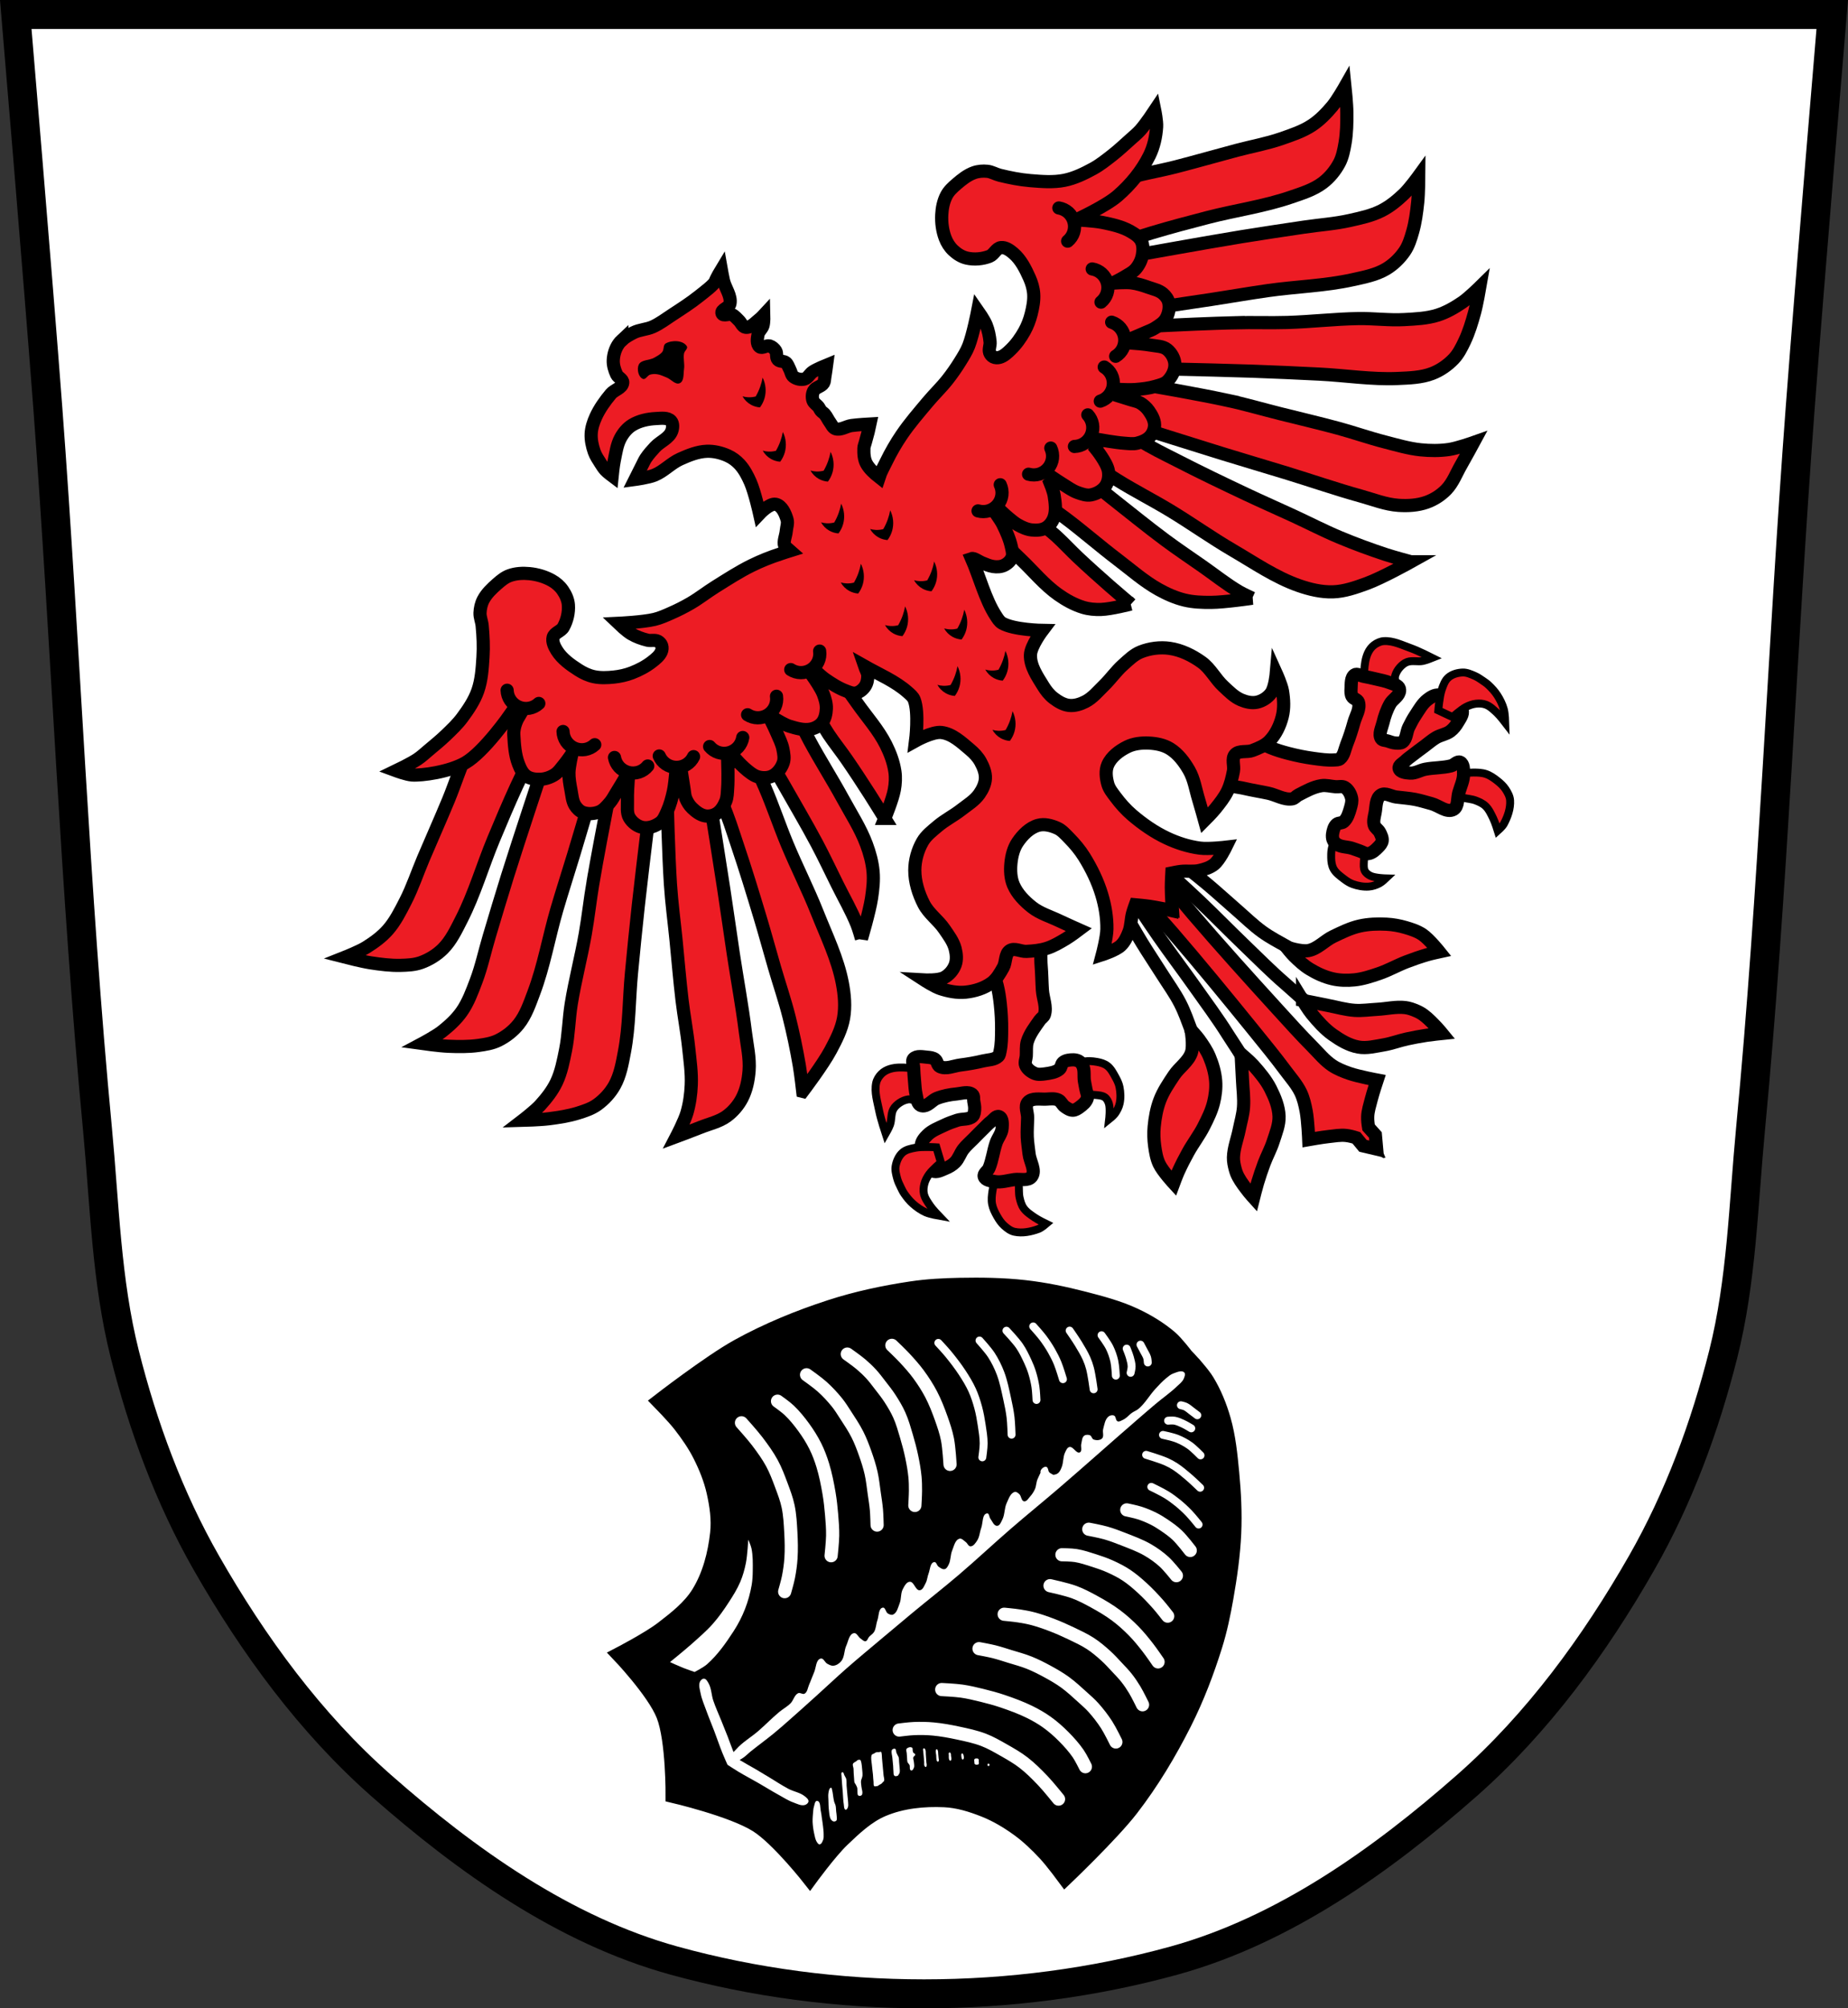 <?xml version="1.0" encoding="UTF-8" standalone="no"?>
<!-- Created with Inkscape (http://www.inkscape.org/) -->

<svg
   xmlns:dc="http://purl.org/dc/elements/1.1/"
   xmlns:cc="http://creativecommons.org/ns#"
   xmlns:rdf="http://www.w3.org/1999/02/22-rdf-syntax-ns#"
   xmlns:svg="http://www.w3.org/2000/svg"
   xmlns="http://www.w3.org/2000/svg"
   xmlns:sodipodi="http://sodipodi.sourceforge.net/DTD/sodipodi-0.dtd"
   xmlns:inkscape="http://www.inkscape.org/namespaces/inkscape"
   width="701.463"
   height="762.208"
   id="svg3015"
   version="1.1"
   inkscape:version="0.92.5 (2060ec1f9f, 2020-04-08)"
   sodipodi:docname="DEU_Altenstadt_a._d._Waldnaab_COA.svg">
  <rect width="100%" height="100%" fill="#333333" stroke="none"/>
  <defs
     id="defs3017">
    <inkscape:path-effect
       effect="spiro"
       id="path-effect5312"
       is_visible="true" />
    <inkscape:path-effect
       effect="spiro"
       id="path-effect5170"
       is_visible="true" />
    <inkscape:path-effect
       is_visible="true"
       id="path-effect3875"
       effect="spiro" />
    <inkscape:path-effect
       is_visible="true"
       id="path-effect3875-7"
       effect="spiro" />
    <inkscape:path-effect
       is_visible="true"
       id="path-effect3904"
       effect="spiro" />
    <inkscape:path-effect
       effect="spiro"
       id="path-effect3875-4"
       is_visible="true" />
    <inkscape:path-effect
       effect="spiro"
       id="path-effect3875-7-8"
       is_visible="true" />
    <inkscape:path-effect
       effect="spiro"
       id="path-effect3904-8"
       is_visible="true" />
    <inkscape:path-effect
       effect="spiro"
       id="path-effect5170-2"
       is_visible="true" />
    <inkscape:path-effect
       effect="spiro"
       id="path-effect5170-20"
       is_visible="true" />
    <inkscape:path-effect
       effect="spiro"
       id="path-effect5170-6"
       is_visible="true" />
    <inkscape:path-effect
       effect="spiro"
       id="path-effect5170-4"
       is_visible="true" />
    <inkscape:path-effect
       effect="spiro"
       id="path-effect5170-7"
       is_visible="true" />
    <inkscape:path-effect
       effect="spiro"
       id="path-effect5170-42"
       is_visible="true" />
    <inkscape:path-effect
       effect="spiro"
       id="path-effect5170-79"
       is_visible="true" />
    <inkscape:path-effect
       effect="spiro"
       id="path-effect5170-41"
       is_visible="true" />
    <inkscape:path-effect
       effect="spiro"
       id="path-effect5170-1"
       is_visible="true" />
    <inkscape:path-effect
       effect="spiro"
       id="path-effect5170-9"
       is_visible="true" />
    <inkscape:path-effect
       effect="spiro"
       id="path-effect5170-40"
       is_visible="true" />
    <inkscape:path-effect
       effect="spiro"
       id="path-effect5312-4"
       is_visible="true" />
    <inkscape:path-effect
       effect="spiro"
       id="path-effect5312-4-9"
       is_visible="true" />
    <inkscape:path-effect
       effect="spiro"
       id="path-effect5312-4-2"
       is_visible="true" />
    <inkscape:path-effect
       effect="spiro"
       id="path-effect5312-4-98"
       is_visible="true" />
    <inkscape:path-effect
       effect="spiro"
       id="path-effect5312-4-98-1"
       is_visible="true" />
    <inkscape:path-effect
       effect="spiro"
       id="path-effect5312-4-98-1-3"
       is_visible="true" />
    <inkscape:path-effect
       effect="spiro"
       id="path-effect5312-8"
       is_visible="true" />
    <inkscape:path-effect
       effect="spiro"
       id="path-effect5312-4-0"
       is_visible="true" />
    <inkscape:path-effect
       effect="spiro"
       id="path-effect5312-4-9-5"
       is_visible="true" />
    <inkscape:path-effect
       effect="spiro"
       id="path-effect5312-4-2-3"
       is_visible="true" />
    <inkscape:path-effect
       effect="spiro"
       id="path-effect5312-4-98-8"
       is_visible="true" />
    <inkscape:path-effect
       effect="spiro"
       id="path-effect5312-4-98-1-38"
       is_visible="true" />
    <inkscape:path-effect
       effect="spiro"
       id="path-effect5312-4-98-1-3-3"
       is_visible="true" />
  </defs>
  <sodipodi:namedview
     id="base"
     pagecolor="#ffffff"
     bordercolor="#666666"
     borderopacity="1.0"
     inkscape:pageopacity="0.0"
     inkscape:pageshadow="2"
     inkscape:zoom="1.0403981"
     inkscape:cx="350.73135"
     inkscape:cy="381.10412"
     inkscape:document-units="px"
     inkscape:current-layer="layer1"
     showgrid="false"
     inkscape:window-width="1920"
     inkscape:window-height="1046"
     inkscape:window-x="-11"
     inkscape:window-y="-11"
     inkscape:window-maximized="1"
     inkscape:snap-midpoints="false"
     inkscape:snap-smooth-nodes="false"
     inkscape:object-nodes="false"
     fit-margin-top="0"
     fit-margin-left="0"
     fit-margin-right="0"
     fit-margin-bottom="0" />
  <g
     inkscape:label="Ebene 1"
     inkscape:groupmode="layer"
     id="layer1"
     transform="translate(-21.954,-250.361)">
    <path
       style="fill:#ffffff;stroke:none;stroke-width:11;stroke-linecap:butt;stroke-linejoin:miter;stroke-miterlimit:4;stroke-dasharray:none;stroke-opacity:1"
       d="m 27.939,255.861 c 0,0 8.42,99.526 12.164,149.325 6.853,91.179 10.205,182.634 18.85,273.66 2.711,28.551 3.348,57.603 10.351,85.413 6.929,27.519 16.926,54.648 31.004,79.281 17.77,31.092 39.475,60.825 66.341,84.482 32.385,28.517 69.518,54.92 111.092,66.4 61.02,16.849 128.872,16.849 189.892,0 41.574,-11.48 78.706,-37.883 111.092,-66.4 26.866,-23.657 48.571,-53.39 66.341,-84.482 14.078,-24.632 24.074,-51.761 31.004,-79.281 7.002,-27.809 7.639,-56.862 10.351,-85.413 8.644,-91.026 11.996,-182.481 18.85,-273.66 3.743,-49.8 12.164,-149.325 12.164,-149.325 z"
       id="path1009-1-7-5-1"
       inkscape:connector-curvature="0"
       sodipodi:nodetypes="cssscsaascssscc" />
    <path
       style="fill:#000000;fill-opacity:1;stroke:#000000;stroke-width:5;stroke-linecap:square;stroke-linejoin:miter;stroke-miterlimit:4;stroke-dasharray:none;stroke-opacity:1"
       d="m 476.814,769.625 c -2.265,-2.677 -4.572,-5.063 -4.572,-5.063 0,0 -3.636,-4.774 -5.907,-6.708 -4.042,-3.442 -8.666,-6.251 -13.512,-8.521 -6.149,-2.88 -12.855,-4.652 -19.493,-6.361 -7.348,-1.891 -14.826,-3.445 -22.43,-4.299 -8.155,-0.915 -16.443,-1.018 -24.716,-0.861 -6.134,0.116 -12.316,0.433 -18.433,1.351 -10.361,1.555 -20.725,3.748 -30.781,7.017 -12.081,3.928 -23.988,8.802 -35.188,15.006 -10.676,5.914 -30.137,20.977 -30.137,20.977 0,0 5.845,5.945 8.389,9.24 2.78,3.601 5.411,7.365 7.465,11.445 2.209,4.389 4.088,9.03 5.169,13.877 1.125,5.042 1.907,10.319 1.32,15.557 -0.863,7.712 -2.88,15.729 -7.044,22.496 -3.341,5.431 -8.659,9.543 -13.734,13.453 -5.17,3.984 -16.778,9.993 -16.778,9.993 0,0 13.636,14.247 17.168,23.3 3.67,9.409 3.492,30.506 3.492,30.506 0,0 22.567,5.221 32.029,11.21 8.18,5.178 20.254,20.649 20.254,20.649 0,0 7.711,-10.585 12.432,-15.097 4.633,-4.428 9.503,-9.067 15.363,-11.539 7.302,-3.081 15.485,-3.857 23.205,-3.516 5.243,0.231 10.328,1.843 15.112,3.741 4.6,1.825 8.858,4.391 12.833,7.264 3.695,2.67 6.989,5.865 10.1,9.182 2.847,3.036 7.802,9.775 7.802,9.775 0,0 17.835,-16.972 25.308,-26.648 7.84,-10.15 14.467,-21.226 20.204,-32.604 4.776,-9.471 8.556,-19.396 11.693,-29.435 1.852,-5.927 3.123,-12.012 4.189,-18.08 1.438,-8.185 2.622,-16.424 2.987,-24.657 0.341,-7.677 -0.043,-15.355 -0.763,-22.939 -0.65,-6.851 -1.338,-13.762 -3.217,-20.31 -1.481,-5.161 -3.516,-10.191 -6.285,-14.729 -0.827,-1.354 -2.165,-3.068 -3.524,-4.674 z"
       id="path4170"
       inkscape:connector-curvature="0" />
    <path
       id="path3889"
       style="fill:#ffffff;fill-opacity:1;stroke:none"
       d="m 305.976,834.69 c 0,0 -0.314,5.909 -0.885,8.802 -0.486,2.466 -1.17,4.914 -2.15,7.227 -1.148,2.709 -2.73,5.22 -4.328,7.689 -1.847,2.852 -3.809,5.65 -6.057,8.195 -2.476,2.803 -5.338,5.241 -8.128,7.73 -2.646,2.359 -8.158,6.82 -8.158,6.82 0,0 3.341,1.53 5.047,2.21 1.414,0.563 4.296,1.546 4.296,1.546 0,0 3.352,-1.717 4.746,-2.955 4.027,-3.575 7.184,-8.088 10.114,-12.614 1.698,-2.623 3.137,-5.434 4.274,-8.347 1.138,-2.915 1.974,-5.963 2.516,-9.046 0.317,-1.803 0.402,-3.645 0.419,-5.476 0.027,-2.827 0.088,-5.699 -0.487,-8.466 -0.24,-1.153 -1.22,-3.314 -1.22,-3.314 z m 165.486,-63.465 c -0.989,-0.978 -2.849,-0.065 -4.158,0.397 -1.015,0.358 -1.849,1.103 -2.685,1.783 -1.481,1.204 -2.777,2.615 -4.071,4.021 -2.227,2.418 -3.859,5.402 -6.348,7.547 -0.796,0.684 -1.827,1.025 -2.674,1.643 -0.783,0.57 -1.44,1.334 -2.221,1.908 -0.354,0.26 -0.705,0.514 -1.107,0.689 -0.643,0.281 -1.377,0.824 -2.029,0.564 -0.785,-0.313 -0.557,-1.813 -1.325,-2.168 -0.639,-0.296 -1.524,-0.12 -2.079,0.313 -1.378,1.076 -1.625,3.137 -2.079,4.829 -0.307,1.145 0.419,2.692 -0.415,3.531 -0.765,0.769 -2.218,0.777 -3.226,0.382 -0.653,-0.256 -0.704,-1.32 -1.352,-1.588 -0.685,-0.283 -1.639,-0.274 -2.227,0.178 -0.853,0.658 -0.81,2.01 -1.08,3.055 -0.274,1.059 0.439,2.746 -0.533,3.24 -1.321,0.671 -2.524,-2.338 -3.971,-2.022 -0.863,0.188 -1.27,1.277 -1.654,2.075 -0.83,1.725 -0.57,3.824 -1.296,5.597 -0.333,0.813 -0.68,1.715 -1.37,2.257 -0.502,0.393 -1.18,0.59 -1.822,0.616 -0.418,-0.294 -1.096,-0.546 -1.425,-0.87 -0.12,-0.118 -0.216,-0.286 -0.316,-0.448 -0.221,-0.77 -0.329,-1.633 -1.008,-1.72 -0.998,-0.128 -2.341,1.206 -2.084,2.183 0.004,0.017 0.008,0.037 0.014,0.054 -0.405,0.744 -0.718,1.602 -1.056,2.281 -0.612,1.23 -0.517,2.72 -1.082,3.973 -0.444,0.985 -1.051,1.937 -1.776,2.736 -0.674,0.743 -1.352,2.036 -2.342,1.88 -1.095,-0.172 -1.01,-2.071 -1.856,-2.792 -0.478,-0.407 -1.091,-0.93 -1.697,-0.768 -1.657,0.443 -2.291,2.618 -3.029,4.173 -0.94,1.979 -0.68,4.415 -1.688,6.36 -0.469,0.904 -0.941,2.302 -1.955,2.334 -1.235,0.039 -1.819,-1.717 -2.565,-2.706 -0.47,-0.623 -0.419,-2.073 -1.196,-2.017 -1.979,0.143 -1.582,3.652 -2.273,5.52 -0.584,1.578 -0.634,3.419 -1.569,4.817 -0.614,0.918 -1.421,2.184 -2.522,2.166 -0.807,-0.013 -1.126,-1.175 -1.787,-1.64 -0.736,-0.517 -1.512,-1.501 -2.378,-1.263 -1.689,0.464 -2.091,2.855 -2.772,4.475 -0.716,1.704 -0.488,3.745 -1.349,5.381 -0.346,0.658 -0.746,1.508 -1.466,1.685 -0.812,0.199 -1.643,-0.437 -2.336,-0.906 -0.664,-0.45 -0.844,-1.883 -1.637,-1.769 -1.613,0.233 -1.586,2.876 -2.186,4.398 -0.453,1.149 -0.484,2.444 -1.065,3.533 -0.559,1.049 -1.09,2.664 -2.27,2.768 -1.65,0.146 -2.136,-3.318 -3.789,-3.225 -1.272,0.071 -2.042,1.662 -2.641,2.792 -0.862,1.627 -0.514,3.663 -1.191,5.375 -0.61,1.546 -1.01,3.64 -2.53,4.3 -0.612,0.266 -1.397,-0.091 -1.968,-0.437 -0.829,-0.501 -0.927,-2.356 -1.883,-2.212 -1.726,0.261 -1.489,3.18 -2.079,4.829 -0.513,1.434 -0.48,3.072 -1.254,4.383 -0.461,0.78 -1.322,1.236 -1.923,1.913 -0.452,0.51 -0.602,1.469 -1.267,1.612 -0.703,0.151 -1.324,-0.602 -1.925,-0.998 -0.908,-0.598 -1.458,-2.235 -2.528,-2.051 -1.83,0.315 -2.139,3.071 -2.917,4.764 -0.853,1.857 -0.604,4.236 -1.876,5.833 -0.719,0.903 -1.82,1.632 -2.965,1.761 -0.819,0.092 -1.639,-0.36 -2.366,-0.75 -0.929,-0.498 -1.436,-2.208 -2.464,-1.975 -1.88,0.427 -1.749,3.448 -2.531,5.217 -0.672,1.52 -1.186,3.101 -1.869,4.617 -0.536,1.19 -0.632,2.873 -1.766,3.513 -0.699,0.395 -1.658,-0.533 -2.39,-0.205 -1.464,0.656 -1.782,2.709 -2.916,3.847 -1.3,1.304 -2.96,2.181 -4.371,3.362 -2.718,2.273 -5.204,4.84 -7.881,7.162 -2.752,2.388 -6.013,4.215 -8.41,6.962 -0.286,0.327 -0.647,0.664 -0.992,1.016 -0.779,-1.897 -1.424,-3.851 -2.169,-5.762 -0.781,-2.002 -1.601,-3.996 -2.397,-5.992 -1.038,-2.6 -2.225,-5.141 -3.118,-7.795 -0.733,-2.179 -0.671,-4.657 -1.838,-6.636 -0.199,-0.338 -0.417,-0.758 -0.689,-1.077 -0.273,-0.32 -0.601,-0.562 -0.991,-0.589 -0.637,-0.045 -1.258,0.57 -1.53,1.15 -0.631,1.346 -0.029,3.004 0.25,4.465 0.412,2.16 1.32,4.178 2.061,6.248 0.965,2.693 2.087,5.331 3.102,8.005 1.055,2.78 2.001,5.6 3.109,8.359 0.6,1.494 1.921,4.437 1.921,4.437 l 0.038,-0.032 -0.022,0.051 c 0,0 2.69,1.767 4.067,2.594 2.542,1.528 5.168,2.904 7.739,4.382 2.473,1.422 4.894,2.944 7.393,4.319 1.92,1.057 3.765,2.271 5.825,3.015 1.394,0.503 2.931,1.358 4.353,0.941 0.613,-0.18 1.298,-0.719 1.353,-1.358 0.067,-0.782 -0.76,-1.406 -1.362,-1.906 -1.765,-1.465 -4.213,-1.788 -6.242,-2.853 -2.472,-1.298 -4.787,-2.869 -7.183,-4.303 -1.839,-1.1 -3.674,-2.223 -5.522,-3.308 -1.816,-1.067 -3.689,-2.04 -5.482,-3.146 -0.089,-0.055 -0.233,-0.138 -0.336,-0.203 0.326,-0.173 0.634,-0.397 0.941,-0.579 1.206,-0.717 2.149,-1.779 3.245,-2.656 2.923,-2.342 5.968,-4.549 8.864,-6.926 1.782,-1.463 3.517,-2.99 5.251,-4.51 3.72,-3.261 7.385,-6.583 11.062,-9.894 3.726,-3.356 7.362,-6.811 11.132,-10.118 4.221,-3.702 8.551,-7.283 12.844,-10.901 4.012,-3.381 8.023,-6.749 12.061,-10.098 5.891,-4.886 11.924,-9.589 17.747,-14.556 6.738,-5.748 13.2,-11.823 19.899,-17.616 5.941,-5.136 12.049,-10.092 18.008,-15.206 9.942,-8.529 19.679,-17.263 29.584,-25.836 2.4,-2.078 4.799,-4.163 7.227,-6.208 2.658,-2.239 5.557,-4.231 8.068,-6.636 0.949,-0.909 2.098,-1.725 2.617,-2.935 0.317,-0.74 0.775,-1.836 0.204,-2.401 z"
       inkscape:connector-curvature="0" />
    <path
       id="path5431"
       style="fill:#ffffff;fill-opacity:1;stroke:none"
       d="m 397.117,919.694 c 0.117,-0.002 0.247,0.032 0.33,0.114 0.072,0.071 0.094,0.185 0.103,0.285 0.011,0.109 0.003,0.228 -0.05,0.324 -0.043,0.078 -0.117,0.146 -0.202,0.173 -0.063,0.021 -0.135,0.003 -0.199,-0.016 -0.104,-0.03 -0.232,-0.057 -0.29,-0.149 -0.065,-0.103 -0.023,-0.245 -0.009,-0.366 0.011,-0.093 0.009,-0.202 0.071,-0.272 0.059,-0.065 0.158,-0.093 0.246,-0.094 z m -4.691,-1.955 c 0.204,-0.021 0.422,-0.06 0.614,0.01 0.157,0.058 0.314,0.17 0.389,0.32 0.124,0.249 0.026,0.556 0.035,0.834 0.01,0.282 0.124,0.583 0.022,0.846 -0.048,0.122 -0.155,0.225 -0.273,0.281 -0.111,0.053 -0.244,0.025 -0.366,0.034 -0.147,0.012 -0.297,0.059 -0.441,0.028 -0.093,-0.02 -0.168,-0.089 -0.253,-0.133 -0.068,-0.035 -0.16,-0.042 -0.205,-0.104 -0.163,-0.222 -0.106,-0.543 -0.137,-0.817 -0.031,-0.273 -0.121,-0.558 -0.049,-0.823 0.04,-0.148 0.13,-0.296 0.256,-0.383 0.115,-0.08 0.27,-0.08 0.409,-0.094 z m -5.232,-1.935 c 0.149,0.008 0.258,0.167 0.341,0.291 0.114,0.169 0.15,0.382 0.193,0.582 0.059,0.275 0.118,0.559 0.085,0.838 -0.019,0.163 -0.055,0.341 -0.162,0.466 -0.071,0.083 -0.178,0.163 -0.288,0.154 -0.103,-0.007 -0.187,-0.101 -0.249,-0.183 -0.076,-0.099 -0.105,-0.229 -0.136,-0.351 -0.084,-0.328 -0.133,-0.668 -0.135,-1.006 -0.001,-0.201 -0.032,-0.427 0.072,-0.599 0.058,-0.097 0.166,-0.198 0.278,-0.193 z m -4.802,-0.364 c 0.158,-0.015 0.309,0.135 0.393,0.27 0.188,0.302 0.11,0.705 0.156,1.058 0.051,0.397 0.185,0.798 0.133,1.195 -0.026,0.2 -0.059,0.442 -0.219,0.562 -0.082,0.06 -0.21,0.067 -0.303,0.027 -0.157,-0.068 -0.258,-0.243 -0.32,-0.403 -0.213,-0.548 -0.093,-1.174 -0.127,-1.761 -0.012,-0.211 -0.102,-0.436 -0.026,-0.632 0.054,-0.138 0.166,-0.302 0.313,-0.316 z m -4.86,-1.225 c 0.205,0.024 0.309,0.293 0.389,0.484 0.165,0.394 0.106,0.847 0.152,1.272 0.06,0.554 0.112,1.108 0.159,1.663 0.028,0.329 0.182,0.676 0.074,0.989 -0.049,0.141 -0.157,0.294 -0.302,0.329 -0.105,0.025 -0.225,-0.039 -0.305,-0.112 -0.122,-0.111 -0.172,-0.286 -0.216,-0.445 -0.169,-0.61 -0.106,-1.261 -0.167,-1.891 -0.055,-0.572 -0.24,-1.143 -0.18,-1.715 0.013,-0.124 0.044,-0.254 0.115,-0.356 0.068,-0.097 0.163,-0.231 0.28,-0.218 z m -4.815,-0.352 c 0.25,0.043 0.395,0.346 0.494,0.581 0.217,0.513 0.114,1.108 0.159,1.663 0.085,1.038 0.122,2.079 0.209,3.116 0.032,0.373 0.174,0.748 0.114,1.118 -0.035,0.22 -0.063,0.539 -0.273,0.609 -0.179,0.059 -0.389,-0.12 -0.493,-0.278 -0.303,-0.462 -0.12,-1.101 -0.173,-1.652 -0.078,-0.82 -0.136,-1.641 -0.21,-2.461 -0.048,-0.533 -0.121,-1.065 -0.152,-1.6 -0.017,-0.298 -0.164,-0.636 -0.018,-0.896 0.065,-0.115 0.212,-0.222 0.342,-0.2 z m -4.78,-0.349 c 0.094,0.038 0.192,0.079 0.265,0.149 0.067,0.064 0.119,0.147 0.146,0.236 0.064,0.21 -0.008,0.44 0.024,0.657 0.048,0.325 0.084,0.671 0.252,0.952 0.052,0.087 0.146,0.14 0.222,0.206 0.145,0.126 0.362,0.191 0.449,0.363 0.061,0.12 0.066,0.278 0.019,0.405 -0.039,0.106 -0.158,0.161 -0.232,0.247 -0.161,0.187 -0.39,0.346 -0.459,0.581 -0.124,0.439 0.104,0.907 0.158,1.361 0.057,0.488 0.155,0.972 0.175,1.463 0.013,0.306 0.037,0.62 -0.034,0.917 -0.036,0.152 -0.13,0.284 -0.196,0.426 -0.074,0.158 -0.114,0.339 -0.225,0.474 -0.113,0.138 -0.255,0.273 -0.426,0.319 -0.133,0.036 -0.285,0.013 -0.411,-0.045 -0.092,-0.042 -0.177,-0.116 -0.222,-0.206 -0.196,-0.388 -0.109,-0.864 -0.15,-1.297 -0.011,-0.11 0.011,-0.225 -0.025,-0.33 -0.105,-0.311 -0.352,-0.554 -0.538,-0.823 -0.087,-0.127 -0.215,-0.231 -0.272,-0.374 -0.2,-0.509 -0.147,-1.084 -0.2,-1.629 -0.06,-0.615 -0.095,-1.233 -0.132,-1.85 -0.032,-0.531 -0.309,-1.116 -0.077,-1.594 0.14,-0.289 0.489,-0.431 0.783,-0.556 0.219,-0.093 0.463,-0.131 0.7,-0.134 0.079,-0.001 0.157,0.021 0.235,0.038 0.058,0.012 0.116,0.022 0.171,0.044 z m -6.88,0.57 c 0.225,-0.064 0.502,-0.118 0.702,0.005 0.181,0.111 0.227,0.363 0.295,0.565 0.088,0.262 0.055,0.554 0.137,0.817 0.073,0.234 0.209,0.444 0.312,0.667 0.054,0.117 0.104,0.237 0.161,0.353 0.12,0.245 0.303,0.462 0.383,0.723 0.18,0.591 0.137,1.228 0.196,1.842 0.069,0.718 0.133,1.437 0.184,2.157 0.033,0.468 0.114,0.937 0.079,1.405 -0.019,0.261 -0.061,0.527 -0.16,0.769 -0.063,0.154 -0.182,0.279 -0.271,0.42 -0.083,0.132 -0.127,0.295 -0.244,0.397 -0.094,0.08 -0.219,0.116 -0.338,0.15 -0.222,0.064 -0.459,0.142 -0.685,0.098 -0.177,-0.035 -0.365,-0.126 -0.468,-0.276 -0.293,-0.427 -0.201,-1.017 -0.257,-1.532 -0.074,-0.667 -0.058,-1.342 -0.107,-2.012 -0.079,-1.068 -0.215,-2.132 -0.303,-3.199 -0.079,-0.954 -0.493,-1.952 -0.204,-2.864 0.031,-0.098 0.117,-0.17 0.194,-0.237 0.118,-0.101 0.248,-0.202 0.395,-0.246 z m -4.644,1.161 c -0.251,-0.151 -0.581,0.079 -0.873,0.095 -0.263,0.015 -0.532,-0.052 -0.791,10e-4 -0.29,0.06 -0.562,0.201 -0.818,0.352 -0.102,0.06 -0.176,0.161 -0.28,0.218 -0.185,0.105 -0.428,0.099 -0.595,0.231 -0.13,0.101 -0.235,0.248 -0.282,0.406 -0.328,1.106 0.025,2.31 0.107,3.461 0.092,1.284 0.308,2.557 0.429,3.839 0.086,0.911 0.095,1.831 0.214,2.739 0.074,0.563 -0.125,1.312 0.309,1.675 0.167,0.14 0.436,0.02 0.652,7.2e-4 0.232,-0.02 0.473,-0.03 0.687,-0.123 0.163,-0.071 0.278,-0.223 0.426,-0.319 0.298,-0.193 0.651,-0.3 0.931,-0.519 0.21,-0.165 0.362,-0.394 0.547,-0.587 0.143,-0.15 0.365,-0.249 0.436,-0.445 0.244,-0.674 -0.11,-1.429 -0.172,-2.143 -0.121,-1.401 -0.258,-2.801 -0.389,-4.201 -0.07,-0.757 -0.144,-1.515 -0.212,-2.272 -0.062,-0.681 -0.02,-1.378 -0.18,-2.043 -0.031,-0.128 -0.035,-0.297 -0.148,-0.365 z m -8.186,16.71 c 0.195,0.008 0.392,-0.065 0.564,-0.157 0.14,-0.075 0.302,-0.164 0.363,-0.312 0.41,-0.99 -0.166,-2.137 -0.24,-3.207 -0.047,-0.679 -0.21,-1.363 -0.13,-2.039 0.056,-0.473 0.307,-0.903 0.42,-1.366 0.058,-0.237 0.116,-0.477 0.131,-0.721 0.052,-0.861 -0.078,-1.723 -0.151,-2.582 -0.049,-0.578 -0.097,-1.157 -0.192,-1.729 -0.056,-0.337 -0.109,-0.678 -0.223,-1 -0.065,-0.184 -0.096,-0.421 -0.26,-0.524 -0.266,-0.167 -0.641,-0.104 -0.94,-0.011 -0.119,0.037 -0.209,0.137 -0.305,0.215 -0.09,0.077 -0.163,0.173 -0.258,0.244 -0.138,0.105 -0.298,0.179 -0.447,0.267 -0.114,0.067 -0.239,0.117 -0.342,0.2 -0.195,0.157 -0.431,0.314 -0.507,0.552 -0.186,0.582 0.174,1.21 0.222,1.819 0.046,0.58 0.033,1.163 0.065,1.744 0.043,0.778 0.094,1.556 0.17,2.332 0.039,0.396 0.016,0.808 0.146,1.183 0.096,0.278 0.32,0.494 0.456,0.754 0.214,0.41 0.458,0.817 0.567,1.267 0.098,0.406 0.032,0.836 0.066,1.253 0.038,0.463 -0.029,0.959 0.156,1.386 0.047,0.109 0.133,0.203 0.23,0.27 0.128,0.089 0.284,0.155 0.439,0.161 z m -6.602,-9.01 c 0.16,-0.035 0.336,0.08 0.449,0.199 0.186,0.195 0.182,0.508 0.293,0.754 0.095,0.211 0.211,0.411 0.316,0.617 0.152,0.298 0.369,0.57 0.458,0.893 0.231,0.844 0.094,1.748 0.16,2.621 0.1,1.326 0.234,2.648 0.356,3.972 0.076,0.821 0.213,1.638 0.235,2.463 0.015,0.574 0.117,1.179 -0.071,1.721 -0.134,0.385 -0.334,0.854 -0.717,0.99 -0.128,0.045 -0.298,-0.009 -0.393,-0.106 -0.439,-0.447 -0.357,-1.206 -0.46,-1.825 -0.265,-1.582 -0.277,-3.196 -0.405,-4.795 -0.166,-2.07 -0.381,-4.137 -0.471,-6.211 -0.014,-0.332 -0.127,-0.685 -0.01,-0.996 0.046,-0.123 0.133,-0.267 0.261,-0.295 z m -4.222,5.894 c 0.37,0.104 0.337,0.697 0.444,1.068 0.21,0.73 0.246,1.499 0.377,2.247 0.118,0.674 0.189,1.36 0.37,2.02 0.137,0.498 0.424,0.95 0.539,1.454 0.162,0.704 0.134,1.44 0.209,2.159 0.069,0.67 0.204,1.335 0.22,2.008 0.012,0.477 0.139,1.009 -0.086,1.43 -0.09,0.167 -0.278,0.271 -0.453,0.342 -0.197,0.08 -0.424,0.112 -0.633,0.076 -0.203,-0.034 -0.393,-0.144 -0.556,-0.27 -0.243,-0.188 -0.465,-0.425 -0.598,-0.702 -0.506,-1.056 -0.522,-2.29 -0.66,-3.454 -0.146,-1.228 -0.137,-2.47 -0.176,-3.706 -0.024,-0.761 -0.104,-1.525 -0.036,-2.284 0.051,-0.571 0.145,-1.146 0.332,-1.688 0.036,-0.103 0.077,-0.208 0.148,-0.291 0.149,-0.177 0.337,-0.472 0.559,-0.409 z m -5.304,4.995 c 1.443,0.111 1.106,2.696 1.458,4.106 0.177,0.708 0.22,1.442 0.325,2.164 0.157,1.08 0.338,2.158 0.458,3.244 0.115,1.042 0.255,2.087 0.251,3.136 -0.003,0.713 0.073,1.468 -0.189,2.131 -0.268,0.68 -0.625,1.655 -1.35,1.724 -0.453,0.043 -0.78,-0.519 -1.03,-0.9 -0.617,-0.94 -0.78,-2.119 -1.028,-3.217 -0.325,-1.439 -0.518,-2.913 -0.594,-4.386 -0.041,-0.797 0.031,-1.595 0.077,-2.392 0.025,-0.438 0.058,-0.875 0.108,-1.31 0.079,-0.686 0.086,-1.395 0.303,-2.05 0.268,-0.809 0.365,-2.315 1.211,-2.249 z"
       inkscape:connector-curvature="0" />
    <path
       style="fill:none;stroke:#ffffff;stroke-width:5;stroke-linecap:round;stroke-linejoin:miter;stroke-miterlimit:4;stroke-dasharray:none;stroke-opacity:1"
       d="m 303.401,790.335 c 0,0 4.121,4.571 5.978,7.021 2.013,2.656 3.986,5.37 5.578,8.3 1.444,2.657 2.51,5.51 3.567,8.344 0.987,2.645 2.005,5.302 2.585,8.066 0.685,3.266 0.852,6.627 1.033,9.96 0.175,3.222 0.256,6.461 0.051,9.681 -0.154,2.411 -0.496,4.812 -0.96,7.183 -0.366,1.87 -1.434,5.533 -1.434,5.533"
       id="path5433"
       inkscape:connector-curvature="0"
       sodipodi:nodetypes="caaaaaaac" />
    <path
       style="fill:none;stroke:#ffffff;stroke-width:5;stroke-linecap:round;stroke-linejoin:miter;stroke-miterlimit:4;stroke-dasharray:none;stroke-opacity:1"
       d="m 317.086,782.133 c 0,0 3.089,2.171 4.447,3.474 2.047,1.963 3.85,4.185 5.518,6.481 1.632,2.246 3.128,4.609 4.367,7.096 1.161,2.331 2.086,4.787 2.847,7.28 1.064,3.485 1.768,7.078 2.383,10.671 0.461,2.694 0.743,5.417 0.973,8.141 0.222,2.625 0.427,5.259 0.39,7.893 -0.036,2.546 -0.592,7.615 -0.592,7.615"
       id="path5435"
       inkscape:connector-curvature="0"
       sodipodi:nodetypes="caaaaaaac" />
    <path
       style="fill:none;stroke:#ffffff;stroke-width:5;stroke-linecap:round;stroke-linejoin:miter;stroke-miterlimit:4;stroke-dasharray:none;stroke-opacity:1"
       d="m 328.102,772.11 c 0,0 4.042,2.842 5.874,4.493 2.039,1.837 3.93,3.852 5.657,5.988 1.166,1.442 2.149,3.025 3.157,4.582 1.615,2.494 3.286,4.967 4.627,7.621 1.168,2.311 2.088,4.746 2.954,7.187 0.865,2.438 1.661,4.91 2.233,7.433 0.578,2.551 0.832,5.166 1.204,7.756 0.297,2.068 0.639,4.132 0.822,6.214 0.169,1.916 0.255,5.766 0.255,5.766"
       id="path5437"
       inkscape:connector-curvature="0"
       sodipodi:nodetypes="caaaaaaaac" />
    <path
       style="fill:none;stroke:#ffffff;stroke-width:5;stroke-linecap:round;stroke-linejoin:miter;stroke-miterlimit:4;stroke-dasharray:none;stroke-opacity:1"
       d="m 343.568,764.25 c 0,0 3.493,2.453 5.122,3.829 1.38,1.165 2.701,2.407 3.925,3.735 1.218,1.322 2.288,2.775 3.387,4.197 1.276,1.65 2.59,3.278 3.724,5.03 1.337,2.064 2.615,4.185 3.615,6.433 1.141,2.562 1.895,5.283 2.693,7.973 0.765,2.579 1.453,5.184 2.002,7.818 0.52,2.497 0.969,5.016 1.22,7.555 0.172,1.745 0.198,3.504 0.194,5.257 -0.005,1.877 -0.236,5.627 -0.236,5.627"
       id="path5439"
       inkscape:connector-curvature="0"
       sodipodi:nodetypes="caaaaaaaaac" />
    <path
       style="fill:none;stroke:#ffffff;stroke-width:5;stroke-linecap:round;stroke-linejoin:miter;stroke-miterlimit:4;stroke-dasharray:none;stroke-opacity:1"
       d="m 360.486,760.939 c 0,0 3.236,3.072 4.753,4.707 1.865,2.011 3.708,4.055 5.335,6.265 1.784,2.424 3.434,4.966 4.826,7.636 1.516,2.907 2.709,5.98 3.812,9.069 0.941,2.635 1.842,5.304 2.386,8.05 0.614,3.106 0.972,9.451 0.972,9.451"
       id="path5441"
       inkscape:connector-curvature="0"
       sodipodi:nodetypes="caaaaac" />
    <path
       id="path5447-5"
       style="fill:none;stroke:#ffffff;stroke-width:5;stroke-linecap:round;stroke-linejoin:miter;stroke-miterlimit:4;stroke-dasharray:none;stroke-opacity:1"
       d="m 473.747,838.785 c 0,0 -3.114,-4.077 -4.967,-5.833 -1.615,-1.53 -3.461,-2.804 -5.306,-4.045 -1.202,-0.809 -2.446,-1.564 -3.743,-2.209 -1.664,-0.827 -3.388,-1.545 -5.155,-2.118 -1.607,-0.521 -4.926,-1.193 -4.926,-1.193 m 18.836,24.964 c 0,0 -2.953,-3.723 -4.706,-5.308 -1.913,-1.73 -4.036,-3.245 -6.273,-4.524 -2.915,-1.667 -6.098,-2.817 -9.22,-4.049 -2.184,-0.862 -4.386,-1.693 -6.644,-2.335 -2.106,-0.599 -6.414,-1.41 -6.414,-1.41 m 29.956,32.993 c 0,0 -2.317,-2.997 -3.571,-4.413 -1.948,-2.199 -3.964,-4.347 -6.133,-6.327 -1.883,-1.719 -3.827,-3.393 -5.95,-4.801 -1.944,-1.289 -4.04,-2.349 -6.167,-3.306 -2.024,-0.911 -4.131,-1.629 -6.245,-2.304 -2.232,-0.713 -4.471,-1.464 -6.782,-1.842 -1.745,-0.286 -5.295,-0.314 -5.295,-0.314 m 36.486,40.662 c 0,0 -2.52,-3.688 -3.893,-5.446 -1.688,-2.162 -3.413,-4.308 -5.335,-6.265 -2.108,-2.147 -4.351,-4.177 -6.762,-5.974 -2.624,-1.955 -5.462,-3.616 -8.329,-5.189 -2.446,-1.343 -4.931,-2.651 -7.548,-3.616 -2.96,-1.092 -9.145,-2.431 -9.145,-2.431 m 35.13,45.193 c 0,0 -1.871,-3.847 -2.971,-5.676 -0.932,-1.55 -1.948,-3.053 -3.065,-4.474 -1.111,-1.414 -2.374,-2.7 -3.603,-4.012 -1.425,-1.522 -2.823,-3.078 -4.37,-4.476 -1.823,-1.646 -3.711,-3.244 -5.766,-4.585 -2.343,-1.529 -4.903,-2.7 -7.425,-3.909 -2.418,-1.159 -4.874,-2.246 -7.379,-3.199 -2.376,-0.904 -4.784,-1.74 -7.242,-2.382 -1.69,-0.442 -3.415,-0.74 -5.141,-1.008 -1.847,-0.286 -5.571,-0.638 -5.571,-0.638 m 42.402,48.485 c 0,0 -2.168,-4.451 -3.508,-6.525 -1.491,-2.308 -3.179,-4.497 -5.012,-6.542 -1.237,-1.381 -2.642,-2.601 -4.017,-3.843 -2.203,-1.989 -4.376,-4.032 -6.778,-5.773 -2.092,-1.517 -4.344,-2.808 -6.611,-4.046 -2.264,-1.236 -4.571,-2.409 -6.965,-3.368 -2.42,-0.97 -4.952,-1.627 -7.442,-2.398 -1.988,-0.616 -3.965,-1.275 -5.984,-1.78 -1.859,-0.465 -5.632,-1.147 -5.632,-1.147 m 40.38,44.798 c 0,0 -1.656,-3.402 -2.727,-4.952 -1.613,-2.336 -3.519,-4.469 -5.518,-6.481 -1.956,-1.968 -4.049,-3.819 -6.302,-5.434 -2.113,-1.514 -4.385,-2.813 -6.718,-3.954 -3.263,-1.596 -6.688,-2.853 -10.126,-4.02 -2.578,-0.875 -5.213,-1.578 -7.856,-2.229 -2.548,-0.627 -5.107,-1.24 -7.703,-1.612 -2.51,-0.359 -7.582,-0.594 -7.582,-0.594 m 44.343,41.581 c 0,0 -3.856,-4.798 -5.978,-7.021 -2.3,-2.409 -4.664,-4.788 -7.299,-6.822 -2.389,-1.845 -5.03,-3.345 -7.654,-4.834 -2.448,-1.389 -4.904,-2.812 -7.532,-3.816 -3.106,-1.186 -6.386,-1.873 -9.636,-2.57 -3.142,-0.674 -6.315,-1.257 -9.515,-1.552 -2.395,-0.221 -4.81,-0.255 -7.214,-0.162 -1.896,0.073 -5.664,0.564 -5.664,0.564"
       inkscape:connector-curvature="0" />
    <path
       id="path5459-5"
       style="fill:none;stroke:#ffffff;stroke-width:3;stroke-linecap:round;stroke-linejoin:miter;stroke-miterlimit:4;stroke-dasharray:none;stroke-opacity:1"
       d="m 476.429,787.484 c 0,0 -1.384,-1.059 -2.086,-1.575 -0.785,-0.577 -1.505,-1.267 -2.377,-1.698 -0.552,-0.273 -1.765,-0.542 -1.765,-0.542 m 3.935,8.776 c 0,0 -2.073,-1.261 -3.175,-1.761 -1.04,-0.472 -2.097,-0.967 -3.222,-1.16 -0.792,-0.136 -2.41,0.013 -2.41,0.013 m 12.326,13.164 c 0,0 -2.609,-2.677 -4.125,-3.751 -1.489,-1.054 -3.122,-1.922 -4.817,-2.595 -1.703,-0.677 -5.309,-1.424 -5.309,-1.424 m -8.552,-34.256 c 0,0 0.827,1.537 1.225,2.314 0.445,0.868 1.013,1.69 1.302,2.622 0.183,0.59 0.259,1.835 0.259,1.835 m -8.022,-5.266 c 0,0 0.919,2.253 1.239,3.424 0.303,1.105 0.625,2.231 0.641,3.377 0.011,0.807 -0.386,2.389 -0.386,2.389 m -11.035,-14.272 c 0,0 2.229,3.004 3.049,4.674 0.806,1.641 1.406,3.396 1.805,5.182 0.401,1.795 0.577,5.489 0.577,5.489 m -17.54,-17.101 c 0,0 2.287,3.287 3.325,4.999 1.103,1.817 2.209,3.644 3.079,5.584 0.539,1.203 0.982,2.456 1.316,3.732 0.682,2.609 1.388,7.972 1.388,7.972 m -22.936,-23.874 c 0,0 2.542,2.808 3.679,4.321 1.174,1.562 2.258,3.197 3.233,4.891 0.876,1.522 1.673,3.096 2.343,4.72 0.818,1.983 2.035,6.107 2.035,6.107 m -21.453,-18.415 c 0,0 3.527,3.722 4.967,5.833 1.255,1.84 2.221,3.869 3.155,5.892 0.609,1.318 1.159,2.67 1.592,4.056 0.556,1.779 0.994,3.602 1.283,5.443 0.263,1.676 0.409,5.072 0.409,5.072 m -21.632,-22.563 c 0,0 3.204,3.508 4.491,5.493 1.405,2.167 2.566,4.508 3.477,6.926 1.187,3.151 1.825,6.488 2.552,9.777 0.509,2.3 0.985,4.615 1.266,6.954 0.263,2.182 0.392,6.583 0.392,6.583 m -27.805,-34.841 c 0,0 2.588,2.764 3.787,4.228 1.86,2.274 3.661,4.608 5.272,7.066 1.399,2.135 2.744,4.324 3.799,6.649 0.967,2.129 1.684,4.373 2.295,6.631 0.582,2.149 0.961,4.352 1.297,6.553 0.355,2.325 0.746,4.663 0.76,7.015 0.01,1.776 -0.512,5.303 -0.512,5.303 m 82.683,11.539 c 0,0 -2.879,-2.779 -4.401,-4.075 -1.616,-1.376 -3.241,-2.757 -5.015,-3.921 -1.1,-0.722 -2.263,-1.356 -3.467,-1.885 -2.461,-1.081 -7.626,-2.614 -7.626,-2.614 m 19.924,26.461 c 0,0 -2.368,-2.958 -3.679,-4.321 -1.354,-1.407 -2.794,-2.736 -4.309,-3.967 -1.361,-1.106 -2.785,-2.141 -4.279,-3.057 -1.824,-1.119 -5.691,-2.966 -5.691,-2.966"
       inkscape:connector-curvature="0" />
    <path
       style="fill:#ed1c24;fill-opacity:1;stroke:#000000;stroke-width:5;stroke-linecap:butt;stroke-linejoin:miter;stroke-miterlimit:4;stroke-dasharray:none;stroke-opacity:1"
       d="m 451.142,479.618 c 0,0 -7.443,1.92 -11.252,2.044 -2.273,0.074 -4.6,-0.122 -6.777,-0.781 -3.392,-1.027 -6.574,-2.799 -9.474,-4.846 -5.235,-3.694 -9.363,-8.766 -13.997,-13.199 -5.895,-5.638 -17.564,-17.04 -17.564,-17.04 l 12.849,-10.38 c 0,0 6.366,8.016 9.983,11.616 2.457,2.445 5.355,4.401 7.914,6.738 2.885,2.635 5.532,5.526 8.378,8.204 3.893,3.663 7.883,7.222 11.896,10.753 2.651,2.333 8.045,6.891 8.045,6.891 z"
       id="path5668-2"
       inkscape:connector-curvature="0"
       sodipodi:nodetypes="caaaaccaaaac" />
    <path
       style="fill:#ed1c24;fill-opacity:1;stroke:#000000;stroke-width:5;stroke-linecap:butt;stroke-linejoin:miter;stroke-miterlimit:4;stroke-dasharray:none;stroke-opacity:1"
       d="m 490.91,372.842 c 6.572,-0.162 13.151,0.096 19.722,-0.101 8.985,-0.269 17.939,-1.328 26.927,-1.476 5.822,-0.095 11.65,0.708 17.463,0.384 4.238,-0.236 8.572,-0.414 12.623,-1.691 3.356,-1.058 6.471,-2.87 9.384,-4.853 2.422,-1.649 6.624,-5.786 6.624,-5.786 0,0 -1.132,6.554 -2.014,9.754 -1.012,3.672 -2.113,7.354 -3.748,10.791 -1.138,2.393 -2.348,4.849 -4.179,6.757 -2.259,2.354 -5.063,4.299 -8.098,5.475 -4.11,1.593 -8.677,1.708 -13.078,1.905 -9.952,0.444 -19.891,-1.166 -29.841,-1.659 -8.526,-0.423 -17.054,-0.822 -25.586,-1.114 -16.269,-0.557 -48.82,-1.218 -48.82,-1.218 l -9.747,-14.86 c 0,0 34.901,-1.879 52.368,-2.309 z"
       id="path5628-6-3"
       inkscape:connector-curvature="0"
       sodipodi:nodetypes="aaaaaacaaaaaaacca" />
    <path
       style="fill:#ed1c24;fill-opacity:1;stroke:#000000;stroke-width:5;stroke-linecap:butt;stroke-linejoin:miter;stroke-miterlimit:4;stroke-dasharray:none;stroke-opacity:1"
       d="m 467.998,344.547 c 8.417,-1.479 16.829,-2.986 25.264,-4.36 7.891,-1.285 15.8,-2.453 23.707,-3.632 5.76,-0.859 11.607,-1.227 17.289,-2.507 4.142,-0.933 8.388,-1.825 12.175,-3.754 3.138,-1.598 5.915,-3.9 8.464,-6.338 2.12,-2.027 5.589,-6.803 5.589,-6.803 0,0 -0.047,6.652 -0.394,9.954 -0.399,3.789 -0.884,7.604 -1.936,11.264 -0.732,2.548 -1.525,5.171 -3.02,7.356 -1.844,2.695 -4.293,5.077 -7.094,6.739 -3.794,2.251 -8.289,3.082 -12.589,4.04 -10.581,2.357 -21.52,2.612 -32.25,4.142 -7.203,1.027 -14.373,2.283 -21.566,3.379 -13.122,1.999 -39.392,5.832 -39.392,5.832 l -4.698,-19.863 c 0,0 20.295,-3.664 30.451,-5.449 z"
       id="path5628-7-2"
       inkscape:connector-curvature="0"
       sodipodi:nodetypes="aaaaaacaaaaaaacca" />
    <path
       style="fill:#ed1c24;fill-opacity:1;stroke:#000000;stroke-width:5;stroke-linecap:butt;stroke-linejoin:miter;stroke-miterlimit:4;stroke-dasharray:none;stroke-opacity:1"
       d="m 487.367,402.19 c 6.887,1.471 13.659,3.441 20.488,5.161 7.4,1.863 14.837,3.582 22.2,5.587 5.9,1.606 11.681,3.644 17.604,5.16 4.479,1.146 8.95,2.499 13.548,2.972 3.556,0.366 7.185,0.392 10.723,-0.118 3.205,-0.462 9.351,-2.641 9.351,-2.641 0,0 -3.086,5.712 -4.709,8.522 -1.826,3.16 -3.116,6.761 -5.658,9.373 -2.063,2.119 -4.681,3.795 -7.463,4.778 -3.368,1.19 -7.083,1.404 -10.645,1.168 -4.862,-0.322 -9.501,-2.192 -14.198,-3.497 -9.614,-2.671 -19.053,-5.941 -28.594,-8.863 -7.991,-2.447 -16.014,-4.793 -23.999,-7.261 -20.937,-6.472 -62.695,-19.791 -62.695,-19.791 l -0.953,-11.983 c 0,0 43.484,6.837 64.999,11.433 z"
       id="path5628-1-2"
       inkscape:connector-curvature="0"
       sodipodi:nodetypes="aaaaaacaaaaaaacca" />
    <path
       style="fill:#ed1c24;fill-opacity:1;stroke:#000000;stroke-width:5;stroke-linecap:butt;stroke-linejoin:miter;stroke-miterlimit:4;stroke-dasharray:none;stroke-opacity:1"
       d="m 447.937,318.646 c 6.602,-2.218 13.546,-3.23 20.289,-4.966 7.744,-1.994 15.431,-4.205 23.159,-6.261 5.629,-1.498 11.399,-2.518 16.905,-4.425 4.013,-1.391 8.134,-2.752 11.685,-5.093 2.942,-1.939 5.447,-4.537 7.712,-7.245 1.883,-2.251 4.803,-7.386 4.803,-7.386 0,0 0.688,6.616 0.708,9.937 0.022,3.811 -0.039,7.656 -0.68,11.411 -0.446,2.615 -0.944,5.309 -2.188,7.648 -1.535,2.885 -3.705,5.526 -6.306,7.491 -3.522,2.661 -7.897,3.99 -12.065,5.423 -10.255,3.525 -21.098,5.003 -31.593,7.723 -7.045,1.826 -14.085,3.685 -21.059,5.769 -6.9,2.063 -20.554,6.666 -20.554,6.666 0,0 -9.507,-13.452 -6.686,-19.828 2.342,-5.293 10.409,-5.029 15.87,-6.864 z"
       id="path5628-16"
       inkscape:connector-curvature="0"
       sodipodi:nodetypes="aaaaaacaaaaaaacaa" />
    <path
       style="fill:#ed1c24;fill-opacity:1;stroke:#000000;stroke-width:5;stroke-linecap:butt;stroke-linejoin:miter;stroke-miterlimit:4;stroke-dasharray:none;stroke-opacity:1"
       d="m 557.516,463.562 c 0,0 -11.01,6.146 -16.906,8.288 -4.101,1.49 -8.349,2.993 -12.708,3.125 -4.374,0.132 -8.783,-0.917 -12.917,-2.361 -8.918,-3.115 -16.84,-8.612 -25.009,-13.373 -8.136,-4.742 -15.817,-10.241 -23.877,-15.114 -6.621,-4.003 -13.535,-7.507 -20.103,-11.597 -9.355,-5.825 -27.464,-18.415 -27.464,-18.415 l 13.864,-13.575 c 0,0 14.214,11.793 21.943,16.796 4.687,3.034 9.765,5.412 14.728,7.963 8.534,4.387 17.193,8.527 25.868,12.626 5.943,2.808 11.965,5.443 17.932,8.197 5.854,2.701 11.584,5.682 17.532,8.168 5.791,2.42 11.687,4.596 17.648,6.555 3.12,1.025 9.468,2.717 9.468,2.717 z"
       id="path5664-8"
       inkscape:connector-curvature="0"
       sodipodi:nodetypes="caaaaaaccaaaaaac" />
    <path
       style="fill:#ed1c24;fill-opacity:1;stroke:#000000;stroke-width:5;stroke-linecap:butt;stroke-linejoin:miter;stroke-miterlimit:4;stroke-dasharray:none;stroke-opacity:1"
       d="m 497.286,477.398 c 0,0 -10.395,1.545 -15.632,1.581 -3.361,0.023 -6.777,-0.085 -10.045,-0.876 -3.434,-0.831 -6.728,-2.29 -9.819,-4.012 -5.597,-3.118 -10.453,-7.428 -15.557,-11.307 -6.799,-5.167 -13.233,-10.81 -20.064,-15.933 -5.754,-4.315 -17.61,-12.459 -17.61,-12.459 l 11.688,-12.04 c 0,0 9.435,6.151 13.981,9.473 3.367,2.46 6.553,5.164 9.835,7.737 6.731,5.278 13.348,10.707 20.216,15.801 4.613,3.422 9.385,6.621 14.092,9.91 4.6,3.215 8.999,6.751 13.829,9.605 1.63,0.963 5.086,2.52 5.086,2.52 z"
       id="path5666-5"
       inkscape:connector-curvature="0"
       sodipodi:nodetypes="caaaaaccaaaaac" />
    <path
       style="fill:#ed1c24;fill-opacity:1;stroke:#000000;stroke-width:5;stroke-linecap:butt;stroke-linejoin:miter;stroke-miterlimit:4;stroke-dasharray:none;stroke-opacity:1"
       d="m 453.787,589.538 c 0,0 8.795,9.61 13.054,14.546 10.513,12.185 20.715,24.633 30.847,37.14 4.15,5.123 8.341,10.229 12.271,15.524 1.994,2.686 4.27,5.218 5.715,8.239 1.064,2.223 1.623,4.673 2.079,7.098 0.668,3.546 0.964,10.778 0.964,10.778 0,0 5.021,-0.888 7.56,-1.16 2.207,-0.236 4.45,-0.663 6.655,-0.41 1.315,0.151 2.605,0.489 3.871,0.899 0.55,0.668 2.491,3.028 2.491,3.028 l 4.395,1.037 c -0.528,-1.269 -0.526,-1.322 0.739,-0.643 l -0.407,-4.508 c 0,0 -2.019,-2.248 -2.581,-2.875 -0.227,-1.34 -0.383,-2.694 -0.341,-4.045 0.069,-2.232 0.792,-4.386 1.342,-6.549 0.633,-2.489 2.252,-7.379 2.252,-7.379 0,0 -7.09,-1.32 -10.481,-2.496 -2.318,-0.805 -4.647,-1.714 -6.68,-3.095 -2.762,-1.876 -4.902,-4.525 -7.256,-6.898 -4.64,-4.678 -9.056,-9.587 -13.495,-14.459 -10.837,-11.894 -21.627,-23.83 -32.092,-36.056 -4.239,-4.953 -12.421,-15.097 -12.421,-15.097 l -2.993,3.384 c 1.871,0.127 -4.343,0.917 -1.73,1.506 z"
       id="path5813"
       inkscape:connector-curvature="0"
       sodipodi:nodetypes="cssssscssccccccsscssssscccc" />
    <path
       style="fill:none;stroke:#000000;stroke-width:5;stroke-linecap:round;stroke-linejoin:miter;stroke-miterlimit:4;stroke-dasharray:none;stroke-opacity:1"
       d="m 448.082,595.621 c 0,0 4.749,8.319 7.246,12.405 2.48,4.06 5.145,8.002 7.68,12.027 2.333,3.703 4.936,7.254 6.929,11.154 1.66,3.249 2.859,6.719 4.154,10.132 1.21,3.19 3.426,6.251 3.373,9.665 -0.104,6.761 -7.265,18.923 -7.265,18.923"
       id="path5834"
       inkscape:connector-curvature="0"
       sodipodi:nodetypes="caaaaac" />
    <path
       style="fill:none;stroke:#000000;stroke-width:5;stroke-linecap:butt;stroke-linejoin:miter;stroke-miterlimit:4;stroke-dasharray:none;stroke-opacity:1"
       d="m 450.764,589.469 c 0,0 7.27,10.969 11.03,16.367 4.465,6.41 9.184,12.636 13.688,19.018 4.233,5.999 8.637,11.889 12.532,18.115 3.119,4.985 6.831,9.779 8.66,15.375 1.55,4.744 1.947,9.883 1.777,14.873 -0.1,2.945 -1.643,8.685 -1.643,8.685"
       id="path5854"
       inkscape:connector-curvature="0"
       sodipodi:nodetypes="caaaaac" />
    <path
       style="fill:none;stroke:#000000;stroke-width:5;stroke-linecap:round;stroke-linejoin:miter;stroke-miterlimit:4;stroke-dasharray:none;stroke-opacity:1"
       d="m 469.315,577.145 c 0,0 7.496,5.929 11.154,9.005 3.634,3.055 7.127,6.277 10.719,9.383 3.305,2.857 6.422,5.962 9.968,8.509 2.955,2.122 6.194,3.817 9.364,5.598 2.963,1.665 5.653,4.313 9.018,4.753 6.664,0.872 19.656,-4.504 19.656,-4.504"
       id="path5834-5"
       inkscape:connector-curvature="0"
       sodipodi:nodetypes="caaaaac" />
    <path
       style="fill:none;stroke:#000000;stroke-width:5;stroke-linecap:butt;stroke-linejoin:miter;stroke-miterlimit:4;stroke-dasharray:none;stroke-opacity:1"
       d="m 462.747,579.042 c 0,0 9.738,8.822 14.504,13.344 5.659,5.37 11.101,10.968 16.727,16.374 5.288,5.081 10.445,10.315 16.006,15.092 4.452,3.825 8.631,8.213 13.87,10.841 4.441,2.228 9.437,3.365 14.369,3.915 2.911,0.325 8.778,-0.383 8.778,-0.383"
       id="path5854-4"
       inkscape:connector-curvature="0"
       sodipodi:nodetypes="caaaaac" />
    <path
       style="fill:#ed1c24;fill-opacity:1;stroke:#000000;stroke-width:5;stroke-linecap:butt;stroke-linejoin:miter;stroke-miterlimit:4;stroke-dasharray:none;stroke-opacity:1"
       d="m 357.799,560.954 c 0,0 2.962,-7.134 3.634,-10.909 0.401,-2.252 0.544,-4.598 0.21,-6.861 -0.52,-3.526 -1.804,-6.95 -3.398,-10.133 -2.878,-5.746 -7.269,-10.588 -10.96,-15.842 -4.694,-6.683 -14.223,-19.948 -14.223,-19.948 l -12.061,11.297 c 0,0 6.964,7.496 9.983,11.616 2.05,2.799 3.555,5.967 5.484,8.853 2.175,3.253 4.636,6.305 6.859,9.526 3.041,4.405 5.965,8.892 8.858,13.397 1.911,2.976 5.615,9.005 5.615,9.005 z"
       id="path5668"
       inkscape:connector-curvature="0"
       sodipodi:nodetypes="caaaaccaaaac" />
    <path
       style="fill:#ed1c24;fill-opacity:1;stroke:#000000;stroke-width:5;stroke-linecap:butt;stroke-linejoin:miter;stroke-miterlimit:4;stroke-dasharray:none;stroke-opacity:1"
       d="m 247.061,585.147 c -1.107,6.521 -1.803,13.109 -2.945,19.624 -1.561,8.908 -3.895,17.671 -5.336,26.599 -0.934,5.783 -0.985,11.702 -2.142,17.444 -0.843,4.186 -1.644,8.476 -3.484,12.325 -1.524,3.189 -3.756,6.029 -6.126,8.643 -1.971,2.173 -6.646,5.761 -6.646,5.761 0,0 6.608,-0.181 9.882,-0.598 3.757,-0.478 7.537,-1.043 11.153,-2.175 2.517,-0.788 5.107,-1.638 7.248,-3.186 2.641,-1.91 4.958,-4.421 6.553,-7.273 2.16,-3.863 2.932,-8.394 3.76,-12.747 1.872,-9.846 1.723,-19.974 2.674,-29.953 0.815,-8.551 1.653,-17.1 2.596,-25.638 1.8,-16.28 5.846,-48.788 5.846,-48.788 l -13.206,-11.849 c 0,0 -6.884,34.481 -9.826,51.812 z"
       id="path5628-6"
       inkscape:connector-curvature="0"
       sodipodi:nodetypes="aaaaaacaaaaaaacca" />
    <path
       style="fill:#ed1c24;fill-opacity:1;stroke:#000000;stroke-width:5;stroke-linecap:butt;stroke-linejoin:miter;stroke-miterlimit:4;stroke-dasharray:none;stroke-opacity:1"
       d="m 222.542,558.25 c -2.669,8.167 -5.365,16.327 -7.933,24.527 -2.402,7.672 -4.692,15.379 -6.992,23.082 -1.676,5.611 -2.882,11.38 -4.96,16.853 -1.515,3.99 -3.005,8.089 -5.448,11.582 -2.024,2.894 -4.689,5.327 -7.453,7.514 -2.299,1.818 -7.496,4.584 -7.496,4.584 0,0 6.548,0.913 9.845,1.044 3.784,0.149 7.605,0.217 11.356,-0.303 2.612,-0.362 5.305,-0.772 7.669,-1.945 2.917,-1.447 5.612,-3.542 7.651,-6.091 2.761,-3.453 4.227,-7.809 5.789,-11.953 3.844,-10.196 5.674,-21.051 8.726,-31.515 2.049,-7.024 4.318,-13.982 6.434,-20.986 3.859,-12.778 11.419,-38.383 11.419,-38.383 l -18.855,-7.544 c 0,0 -6.532,19.68 -9.752,29.536 z"
       id="path5628-7"
       inkscape:connector-curvature="0"
       sodipodi:nodetypes="aaaaaacaaaaaaacca" />
    <path
       style="fill:#ed1c24;fill-opacity:1;stroke:#000000;stroke-width:5;stroke-linecap:butt;stroke-linejoin:miter;stroke-miterlimit:4;stroke-dasharray:none;stroke-opacity:1"
       d="m 276.432,585.854 c 0.453,7.07 1.413,14.097 2.119,21.146 0.764,7.637 1.382,15.29 2.291,22.911 0.728,6.106 1.898,12.157 2.534,18.273 0.481,4.626 1.166,9.272 0.968,13.919 -0.153,3.594 -0.651,7.211 -1.663,10.66 -0.917,3.124 -3.947,8.93 -3.947,8.93 0,0 6.063,-2.248 9.06,-3.46 3.371,-1.362 7.099,-2.127 10.034,-4.281 2.382,-1.748 4.407,-4.113 5.775,-6.741 1.656,-3.182 2.403,-6.85 2.685,-10.431 0.385,-4.887 -0.784,-9.777 -1.39,-14.642 -1.24,-9.958 -3.093,-19.829 -4.59,-29.751 -1.254,-8.31 -2.402,-16.637 -3.678,-24.944 -3.343,-21.781 -10.417,-65.283 -10.417,-65.283 l -11.646,-2.678 c 0,0 0.45,44.285 1.865,66.372 z"
       id="path5628-1"
       inkscape:connector-curvature="0"
       sodipodi:nodetypes="aaaaaacaaaaaaacca" />
    <path
       style="fill:#ed1c24;fill-opacity:1;stroke:#000000;stroke-width:5;stroke-linecap:butt;stroke-linejoin:miter;stroke-miterlimit:4;stroke-dasharray:none;stroke-opacity:1"
       d="m 199.967,534.537 c -3.134,6.254 -5.13,13.023 -7.811,19.486 -3.078,7.423 -6.361,14.759 -9.498,22.157 -2.285,5.389 -4.121,10.988 -6.791,16.194 -1.947,3.796 -3.88,7.703 -6.694,10.901 -2.331,2.65 -5.248,4.769 -8.237,6.634 -2.485,1.55 -7.956,3.717 -7.956,3.717 0,0 6.407,1.64 9.669,2.138 3.744,0.572 7.534,1.066 11.32,0.969 2.636,-0.067 5.357,-0.174 7.837,-1.076 3.058,-1.112 5.969,-2.892 8.276,-5.198 3.125,-3.123 5.063,-7.287 7.074,-11.231 4.946,-9.703 7.964,-20.286 12.153,-30.344 2.812,-6.752 5.655,-13.494 8.712,-20.137 3.024,-6.573 9.521,-19.505 9.521,-19.505 0,0 -11.857,-11.407 -18.534,-9.518 -5.543,1.568 -6.447,9.639 -9.04,14.812 z"
       id="path5628"
       inkscape:connector-curvature="0"
       sodipodi:nodetypes="aaaaaacaaaaaaacaa" />
    <path
       style="fill:#ed1c24;fill-opacity:1;stroke:#000000;stroke-width:5;stroke-linecap:butt;stroke-linejoin:miter;stroke-miterlimit:4;stroke-dasharray:none;stroke-opacity:1"
       d="m 326.663,664.559 c 0,0 7.633,-10.076 10.59,-15.638 2.057,-3.869 4.148,-7.882 4.906,-12.203 0.761,-4.336 0.365,-8.878 -0.458,-13.202 -1.776,-9.33 -6.039,-18.011 -9.543,-26.832 -3.489,-8.786 -7.789,-17.227 -11.418,-25.956 -2.981,-7.17 -5.429,-14.561 -8.504,-21.691 -4.379,-10.155 -14.146,-30.004 -14.146,-30.004 l -15.35,11.846 c 0,0 9.546,15.855 13.351,24.273 2.307,5.105 3.913,10.504 5.706,15.814 3.083,9.131 5.904,18.35 8.683,27.579 1.904,6.323 3.626,12.699 5.473,19.039 1.812,6.218 3.917,12.355 5.502,18.636 1.544,6.116 2.834,12.301 3.9,18.519 0.558,3.254 1.306,9.82 1.306,9.82 z"
       id="path5664"
       inkscape:connector-curvature="0"
       sodipodi:nodetypes="caaaaaaccaaaaaac" />
    <path
       style="fill:#ed1c24;fill-opacity:1;stroke:#000000;stroke-width:5;stroke-linecap:butt;stroke-linejoin:miter;stroke-miterlimit:4;stroke-dasharray:none;stroke-opacity:1"
       d="m 348.958,606.582 c 0,0 3.019,-10.128 3.81,-15.337 0.508,-3.343 0.894,-6.761 0.588,-10.129 -0.322,-3.54 -1.281,-7.03 -2.528,-10.356 -2.258,-6.023 -5.796,-11.48 -8.874,-17.122 -4.1,-7.516 -8.721,-14.736 -12.774,-22.278 -3.413,-6.352 -9.711,-19.332 -9.711,-19.332 l -13.527,9.901 c 0,0 4.687,10.282 7.298,15.288 1.934,3.708 4.132,7.27 6.19,10.91 4.219,7.463 8.603,14.836 12.622,22.41 2.699,5.087 5.157,10.3 7.712,15.462 2.498,5.045 5.341,9.935 7.45,15.156 0.712,1.762 1.744,5.428 1.744,5.428 z"
       id="path5666"
       inkscape:connector-curvature="0"
       sodipodi:nodetypes="caaaaaccaaaaac" />
    <path
       style="fill:#ed1c24;fill-opacity:1;stroke:#000000;stroke-width:3;stroke-linecap:butt;stroke-linejoin:miter;stroke-miterlimit:4;stroke-dasharray:none;stroke-opacity:1"
       d="m 372.945,656.995 c 0,0 -4.164,-1.216 -6.31,-1.382 -2.28,-0.176 -4.657,-0.241 -6.847,0.422 -1.213,0.367 -2.395,1.009 -3.292,1.91 -0.931,0.936 -1.707,2.143 -1.978,3.439 -0.729,3.489 0.483,7.133 1.167,10.631 0.57,2.916 2.435,8.573 2.435,8.573 0,0 1.256,-2.178 1.667,-3.359 0.653,-1.881 0.3,-4.092 1.235,-5.848 0.544,-1.022 1.458,-1.843 2.418,-2.486 0.97,-0.649 2.096,-1.12 3.248,-1.299 0.936,-0.145 1.9,0.362 2.834,0.207 1.687,-0.281 4.723,-2.01 4.723,-2.01 l 1.661,-4.691 z"
       id="path5765"
       inkscape:connector-curvature="0"
       sodipodi:nodetypes="caaaaacaaaaaccc" />
    <path
       style="fill:#ed1c24;fill-opacity:1;stroke:#000000;stroke-width:3;stroke-linecap:butt;stroke-linejoin:miter;stroke-miterlimit:4;stroke-dasharray:none;stroke-opacity:1"
       d="m 400.741,694.858 c 0,0 -1.681,4.954 -2.069,7.528 -0.243,1.617 -0.441,3.295 -0.15,4.904 0.298,1.647 1.077,3.191 1.904,4.644 0.738,1.298 1.585,2.579 2.693,3.575 1.128,1.014 2.422,2.015 3.902,2.332 2.998,0.642 6.256,-0.009 9.133,-1.074 1.086,-0.402 2.887,-1.939 2.887,-1.939 0,0 -2.957,-1.433 -4.307,-2.362 -1.519,-1.046 -3.15,-2.077 -4.219,-3.584 -0.826,-1.165 -1.233,-2.606 -1.543,-4.003 -0.365,-1.644 -0.166,-3.368 -0.349,-5.042 -0.235,-2.151 -0.962,-6.418 -0.962,-6.418 z"
       id="path5769"
       inkscape:connector-curvature="0"
       sodipodi:nodetypes="caaaaaacaaaacc" />
    <path
       style="fill:#ed1c24;fill-opacity:1;stroke:#000000;stroke-width:3;stroke-linecap:butt;stroke-linejoin:miter;stroke-miterlimit:4;stroke-dasharray:none;stroke-opacity:1"
       d="m 429.164,666.114 c 0,0 5.86,-0.512 8.763,-0.18 1.16,0.133 2.451,0.173 3.397,0.862 0.784,0.571 1.276,1.535 1.552,2.468 0.553,1.867 0.088,5.842 0.088,5.842 0,0 1.597,-1.272 2.186,-2.093 0.827,-1.154 1.503,-2.472 1.804,-3.861 0.442,-2.035 0.354,-4.208 -0.058,-6.25 -0.271,-1.343 -0.892,-2.604 -1.558,-3.799 -0.844,-1.517 -1.681,-3.16 -3.054,-4.216 -1.123,-0.863 -2.567,-1.284 -3.96,-1.518 -1.879,-0.314 -3.962,-0.559 -5.712,0.197 -1.365,0.59 -3.177,3.147 -3.177,3.147 z"
       id="path5771"
       inkscape:connector-curvature="0"
       sodipodi:nodetypes="caaacaaaaaaacc" />
    <path
       style="fill:#ed1c24;fill-opacity:1;stroke:#000000;stroke-width:5;stroke-linecap:butt;stroke-linejoin:miter;stroke-miterlimit:4;stroke-dasharray:none;stroke-opacity:1"
       d="m 397.276,614.936 c 0.683,3.241 2.382,6.194 3.188,9.406 0.585,2.33 0.927,4.722 1.187,7.111 0.351,3.237 0.529,6.5 0.495,9.756 -0.029,2.696 -0.019,5.43 -0.581,8.066 -0.146,0.685 -0.212,1.493 -0.718,1.975 -1.452,1.382 -3.794,1.283 -5.738,1.753 -2.832,0.684 -5.712,1.177 -8.601,1.544 -2.591,0.329 -5.465,1.74 -7.812,0.588 -0.981,-0.481 -0.933,-2.096 -1.817,-2.739 -0.791,-0.575 -1.848,-0.709 -2.821,-0.785 -1.796,-0.141 -4.182,-0.742 -5.369,0.622 -0.696,0.8 0.013,2.127 0.058,3.19 0.071,1.694 0.182,3.387 0.336,5.075 0.166,1.812 0.222,3.649 0.634,5.421 0.297,1.28 0.344,2.836 1.315,3.716 0.432,0.392 1.121,0.499 1.697,0.413 1.838,-0.272 3.08,-2.151 4.809,-2.835 2.387,-0.943 4.958,-1.438 7.512,-1.676 1.985,-0.185 4.446,-1.085 5.977,0.199 0.651,0.546 0.404,1.659 0.539,2.501 0.171,1.063 0.442,2.139 0.344,3.211 -0.081,0.884 -0.124,1.936 -0.759,2.551 -1.438,1.392 -3.895,0.892 -5.796,1.503 -1.685,0.542 -3.357,1.147 -4.954,1.911 -2.241,1.071 -4.688,1.976 -6.456,3.728 -1.067,1.058 -2.215,2.382 -2.295,3.887 -0.09,1.7 1.419,3.09 2.112,4.643 0.754,1.69 0.592,4.228 2.224,5.085 1.45,0.762 3.296,-0.344 4.817,-0.952 1.347,-0.538 2.654,-1.301 3.681,-2.33 1.399,-1.402 1.948,-3.474 3.174,-5.031 1.123,-1.427 2.521,-2.611 3.794,-3.905 1.395,-1.417 2.784,-2.841 4.213,-4.225 0.795,-0.77 1.542,-1.599 2.424,-2.267 0.971,-0.736 2,-2.358 3.125,-1.893 1.399,0.578 1.229,2.907 1.12,4.426 -0.142,1.974 -1.619,3.613 -2.266,5.482 -1.091,3.156 -1.426,6.566 -2.71,9.648 -0.472,1.132 -2.184,2.029 -1.813,3.198 0.451,1.422 2.574,1.64 4.037,1.887 2.443,0.413 4.939,-0.429 7.393,-0.764 2.196,-0.3 5.222,0.667 6.555,-1.114 1.728,-2.307 -0.648,-5.741 -0.962,-8.613 -0.234,-2.14 -0.595,-4.27 -0.688,-6.421 -0.106,-2.434 0.103,-4.871 0.144,-7.307 0.033,-1.951 -1.174,-4.369 0.085,-5.853 1.536,-1.812 4.631,-1.108 6.995,-1.227 1.529,-0.077 3.193,-0.316 4.58,0.334 1.044,0.489 1.466,1.828 2.41,2.493 0.918,0.646 1.946,1.378 3.066,1.382 0.92,0.003 1.784,-0.572 2.527,-1.119 1.212,-0.892 2.555,-1.952 2.979,-3.402 0.328,-1.123 -0.328,-2.318 -0.523,-3.472 -0.176,-1.045 -0.432,-2.076 -0.584,-3.124 -0.275,-1.887 0.157,-3.941 -0.597,-5.691 -0.323,-0.75 -0.867,-1.487 -1.593,-1.854 -1.197,-0.605 -2.689,-0.527 -4.008,-0.292 -0.696,0.123 -1.417,0.388 -1.933,0.872 -0.689,0.647 -0.609,1.901 -1.332,2.509 -1.465,1.233 -3.56,1.508 -5.452,1.774 -1.28,0.18 -2.676,0.347 -3.875,-0.138 -1.456,-0.588 -2.924,-1.689 -3.514,-3.152 -0.432,-1.072 0.166,-2.307 0.249,-3.46 0.131,-1.823 -0.144,-3.724 0.394,-5.47 0.932,-3.023 2.943,-5.614 4.763,-8.195 0.515,-0.73 1.458,-1.193 1.73,-2.046 0.949,-2.968 -0.559,-6.212 -0.767,-9.323 -0.207,-3.098 -0.218,-6.208 -0.481,-9.302 -0.258,-3.029 0.232,-6.314 -1.074,-9.056 -0.938,-1.968 -2.501,-3.975 -4.555,-4.676 -3.199,-1.091 -6.958,0.031 -10.032,1.44 -1.909,0.875 -3.973,2.185 -4.759,4.141 -0.782,1.944 0.123,4.215 0.556,6.267 z"
       id="path5763"
       inkscape:connector-curvature="0"
       sodipodi:nodetypes="aaaaaaaaaaaaaaaaaaaaaaaaaaaaaaaaaaaaaaaaaaaaaaaaaaaaaaaaaaaaaaaaaaaaaaaaaa" />
    <path
       style="fill:#ed1c24;fill-opacity:1;stroke:#000000;stroke-width:3;stroke-linecap:butt;stroke-linejoin:miter;stroke-miterlimit:4;stroke-dasharray:none;stroke-opacity:1"
       d="m 377.383,685.782 c 0,0 -5.275,-0.347 -7.845,0.144 -1.755,0.336 -3.686,0.691 -5.02,1.886 -1.426,1.278 -2.278,3.241 -2.608,5.134 -0.268,1.539 0.184,3.139 0.581,4.65 0.309,1.177 0.86,2.28 1.385,3.377 0.403,0.842 0.818,1.687 1.349,2.453 0.958,1.382 2.027,2.712 3.286,3.823 1.457,1.287 3.084,2.428 4.855,3.221 1.54,0.689 4.893,1.279 4.893,1.279 0,0 -2.272,-2.364 -3.192,-3.714 -0.971,-1.426 -2.04,-2.893 -2.417,-4.579 -0.275,-1.229 -0.141,-2.555 0.17,-3.776 0.336,-1.316 1.001,-2.554 1.79,-3.658 1.232,-1.723 4.495,-4.484 4.495,-4.484 z"
       id="path5767"
       inkscape:connector-curvature="0"
       sodipodi:nodetypes="caaaaaaaacaaaacc" />
    <path
       style="fill:#ed1c24;fill-opacity:1;stroke:#000000;stroke-width:3;stroke-linecap:butt;stroke-linejoin:miter;stroke-miterlimit:4;stroke-dasharray:none;stroke-opacity:1"
       d="m 540.24,511.392 c 0,0 -0.595,-4.322 -0.448,-6.483 0.156,-2.296 0.435,-4.672 1.403,-6.757 0.536,-1.155 1.338,-2.24 2.353,-3.002 1.055,-0.792 2.354,-1.39 3.667,-1.473 3.536,-0.223 6.944,1.51 10.286,2.696 2.786,0.988 8.079,3.661 8.079,3.661 0,0 -2.323,0.937 -3.544,1.175 -1.944,0.379 -4.067,-0.292 -5.929,0.386 -1.083,0.395 -2.023,1.186 -2.793,2.049 -0.779,0.872 -1.404,1.926 -1.746,3.047 -0.278,0.911 0.082,1.944 -0.206,2.852 -0.519,1.639 -2.658,4.413 -2.658,4.413 l -4.852,0.977 z"
       id="path5765-1"
       inkscape:connector-curvature="0"
       sodipodi:nodetypes="caaaaacaaaaaccc" />
    <path
       style="fill:#ed1c24;fill-opacity:1;stroke:#000000;stroke-width:3;stroke-linecap:butt;stroke-linejoin:miter;stroke-miterlimit:4;stroke-dasharray:none;stroke-opacity:1"
       d="m 573.463,544.532 c 0,0 5.114,-0.96 7.701,-0.974 1.625,-0.009 3.304,0.036 4.844,0.558 1.577,0.535 2.982,1.533 4.292,2.566 1.17,0.922 2.307,1.95 3.127,3.197 0.835,1.27 1.632,2.703 1.731,4.222 0.199,3.078 -0.912,6.228 -2.374,8.939 -0.552,1.023 -2.324,2.595 -2.324,2.595 0,0 -0.982,-3.151 -1.701,-4.629 -0.809,-1.663 -1.588,-3.436 -2.916,-4.718 -1.026,-0.991 -2.385,-1.604 -3.714,-2.114 -1.564,-0.601 -3.288,-0.651 -4.908,-1.075 -2.081,-0.544 -6.172,-1.884 -6.172,-1.884 z"
       id="path5769-8"
       inkscape:connector-curvature="0"
       sodipodi:nodetypes="caaaaaacaaaacc" />
    <path
       style="fill:#ed1c24;fill-opacity:1;stroke:#000000;stroke-width:3;stroke-linecap:butt;stroke-linejoin:miter;stroke-miterlimit:4;stroke-dasharray:none;stroke-opacity:1"
       d="m 541.096,568.688 c 0,0 -1.349,5.761 -1.441,8.7 -0.037,1.175 -0.184,2.466 0.358,3.507 0.449,0.863 1.326,1.492 2.203,1.901 1.756,0.82 5.732,0.93 5.732,0.93 0,0 -1.481,1.407 -2.374,1.874 -1.254,0.657 -2.647,1.14 -4.057,1.24 -2.065,0.146 -4.189,-0.255 -6.137,-0.96 -1.281,-0.463 -2.432,-1.264 -3.512,-2.099 -1.37,-1.06 -2.865,-2.129 -3.705,-3.649 -0.687,-1.242 -0.893,-2.741 -0.921,-4.163 -0.038,-1.917 0.021,-4.026 1.018,-5.659 0.778,-1.274 3.553,-2.71 3.553,-2.71 z"
       id="path5771-9"
       inkscape:connector-curvature="0"
       sodipodi:nodetypes="caaacaaaaaaacc" />
    <path
       style="fill:#ed1c24;fill-opacity:1;stroke:#000000;stroke-width:5;stroke-linecap:butt;stroke-linejoin:miter;stroke-miterlimit:4;stroke-dasharray:none;stroke-opacity:1"
       d="m 495.37,529.551 c 3.088,1.147 5.747,3.265 8.789,4.532 2.207,0.919 4.509,1.605 6.822,2.207 3.133,0.817 6.316,1.465 9.523,1.9 2.655,0.36 5.343,0.765 8.016,0.585 0.695,-0.047 1.499,0.005 2.045,-0.43 1.569,-1.247 1.81,-3.593 2.552,-5.461 1.081,-2.721 1.982,-5.517 2.76,-8.341 0.698,-2.532 2.5,-5.191 1.706,-7.694 -0.332,-1.046 -1.926,-1.231 -2.431,-2.205 -0.452,-0.87 -0.43,-1.943 -0.365,-2.922 0.121,-1.809 -0.126,-4.272 1.386,-5.256 0.887,-0.578 2.09,0.32 3.128,0.518 1.655,0.316 3.304,0.67 4.942,1.067 1.758,0.427 3.557,0.748 5.24,1.413 1.216,0.481 2.739,0.752 3.464,1.846 0.323,0.487 0.329,1.188 0.162,1.749 -0.533,1.791 -2.56,2.756 -3.481,4.379 -1.272,2.241 -2.129,4.729 -2.732,7.238 -0.469,1.95 -1.709,4.27 -0.666,5.98 0.443,0.727 1.573,0.641 2.381,0.898 1.02,0.324 2.039,0.749 3.108,0.806 0.881,0.047 1.921,0.156 2.618,-0.388 1.576,-1.231 1.44,-3.75 2.314,-5.554 0.776,-1.6 1.613,-3.177 2.594,-4.658 1.377,-2.077 2.619,-4.383 4.597,-5.891 1.194,-0.91 2.662,-1.862 4.153,-1.724 1.684,0.155 2.834,1.859 4.261,2.772 1.553,0.994 4.072,1.2 4.68,2.948 0.54,1.554 -0.814,3.232 -1.631,4.659 -0.723,1.264 -1.662,2.455 -2.823,3.329 -1.58,1.19 -3.697,1.438 -5.405,2.434 -1.565,0.913 -2.932,2.134 -4.387,3.215 -1.595,1.185 -3.196,2.363 -4.763,3.585 -0.872,0.68 -1.795,1.305 -2.579,2.086 -0.864,0.861 -2.607,1.651 -2.312,2.838 0.367,1.477 2.682,1.644 4.19,1.754 1.961,0.143 3.786,-1.091 5.717,-1.465 3.261,-0.631 6.663,-0.472 9.879,-1.306 1.181,-0.306 2.31,-1.882 3.406,-1.344 1.334,0.654 1.242,2.799 1.273,4.292 0.053,2.492 -1.134,4.856 -1.818,7.252 -0.612,2.143 -0.098,5.296 -2.042,6.367 -2.518,1.388 -5.552,-1.473 -8.331,-2.201 -2.07,-0.542 -4.114,-1.208 -6.215,-1.612 -2.378,-0.457 -4.805,-0.601 -7.206,-0.911 -1.923,-0.248 -4.127,-1.799 -5.768,-0.76 -2.003,1.268 -1.758,4.452 -2.216,6.788 -0.296,1.511 -0.771,3.133 -0.332,4.609 0.33,1.111 1.586,1.724 2.103,2.76 0.502,1.007 1.075,2.137 0.917,3.252 -0.13,0.917 -0.82,1.694 -1.465,2.355 -1.052,1.079 -2.288,2.263 -3.776,2.476 -1.152,0.165 -2.232,-0.661 -3.339,-1.022 -1.002,-0.326 -1.979,-0.729 -2.988,-1.033 -1.816,-0.546 -3.898,-0.412 -5.51,-1.416 -0.69,-0.43 -1.337,-1.078 -1.593,-1.854 -0.422,-1.279 -0.13,-2.753 0.291,-4.033 0.222,-0.675 0.586,-1.355 1.137,-1.799 0.736,-0.593 1.957,-0.332 2.66,-0.964 1.424,-1.281 1.997,-3.327 2.531,-5.173 0.362,-1.249 0.727,-2.614 0.423,-3.879 -0.368,-1.535 -1.239,-3.156 -2.593,-3.954 -0.991,-0.585 -2.292,-0.167 -3.438,-0.251 -1.812,-0.132 -3.641,-0.681 -5.436,-0.397 -3.107,0.492 -5.946,2.121 -8.746,3.561 -0.792,0.407 -1.384,1.279 -2.261,1.428 -3.056,0.517 -6.028,-1.453 -9.057,-2.109 -3.016,-0.654 -6.074,-1.112 -9.078,-1.821 -2.941,-0.694 -6.243,-0.68 -8.75,-2.376 -1.8,-1.218 -3.548,-3.064 -3.941,-5.211 -0.612,-3.343 1.034,-6.924 2.863,-9.782 1.135,-1.774 2.722,-3.64 4.759,-4.141 2.025,-0.498 4.127,0.731 6.082,1.457 z"
       id="path5763-2"
       inkscape:connector-curvature="0"
       sodipodi:nodetypes="aaaaaaaaaaaaaaaaaaaaaaaaaaaaaaaaaaaaaaaaaaaaaaaaaaaaaaaaaaaaaaaaaaaaaaaaaa" />
    <path
       style="fill:#ed1c24;fill-opacity:1;stroke:#000000;stroke-width:3;stroke-linecap:butt;stroke-linejoin:miter;stroke-miterlimit:4;stroke-dasharray:none;stroke-opacity:1"
       d="m 567.908,519.964 c 0,0 0.42,-5.303 1.274,-7.791 0.583,-1.699 1.211,-3.571 2.579,-4.726 1.463,-1.236 3.515,-1.801 5.425,-1.857 1.552,-0.045 3.061,0.637 4.489,1.249 1.113,0.477 2.118,1.185 3.121,1.866 0.77,0.522 1.541,1.058 2.218,1.698 1.22,1.153 2.374,2.41 3.286,3.823 1.055,1.636 1.943,3.421 2.467,5.299 0.455,1.633 0.551,5.057 0.551,5.057 0,0 -1.997,-2.604 -3.192,-3.714 -1.262,-1.172 -2.55,-2.449 -4.154,-3.068 -1.169,-0.451 -2.493,-0.509 -3.738,-0.375 -1.343,0.145 -2.656,0.628 -3.855,1.254 -1.872,0.978 -5.058,3.829 -5.058,3.829 z"
       id="path5767-7"
       inkscape:connector-curvature="0"
       sodipodi:nodetypes="caaaaaaaacaaaacc" />
    <path
       style="fill:#ed1c24;fill-opacity:1;stroke:#000000;stroke-width:5;stroke-linecap:butt;stroke-linejoin:miter;stroke-miterlimit:4;stroke-dasharray:none;stroke-opacity:1"
       d="m 474.09,641.34 c 0,0 0.994,5.817 0.099,8.505 -1.147,3.447 -4.62,5.606 -6.625,8.629 -1.999,3.014 -4.074,6.053 -5.36,9.438 -1.22,3.21 -1.834,6.659 -2.151,10.081 -0.224,2.418 -0.144,4.877 0.187,7.283 0.323,2.346 0.72,4.752 1.742,6.884 1.312,2.737 5.48,7.26 5.48,7.26 0,0 1.095,-2.946 1.74,-4.378 1.152,-2.556 2.436,-5.054 3.797,-7.504 1.837,-3.309 4.179,-6.329 5.889,-9.706 1.457,-2.877 2.917,-5.812 3.697,-8.945 0.674,-2.708 1.025,-5.554 0.804,-8.337 -0.25,-3.155 -1.164,-6.27 -2.39,-9.184 -1.003,-2.383 -2.486,-4.547 -3.998,-6.64 -0.872,-1.207 -2.91,-3.386 -2.91,-3.386 z"
       id="path5874"
       inkscape:connector-curvature="0"
       sodipodi:nodetypes="caaaaaacaaaaaaac" />
    <path
       style="fill:#ed1c24;fill-opacity:1;stroke:#000000;stroke-width:5;stroke-linecap:butt;stroke-linejoin:miter;stroke-miterlimit:4;stroke-dasharray:none;stroke-opacity:1"
       d="m 493.074,650.404 c 0,0 0.366,6.576 0.51,9.866 0.151,3.455 0.638,6.92 0.372,10.368 -0.221,2.871 -1.064,5.659 -1.629,8.481 -0.7,3.502 -2.083,6.918 -2.18,10.489 -0.042,1.535 0.291,3.072 0.689,4.555 0.264,0.985 0.637,1.948 1.118,2.846 1.117,2.088 2.608,3.955 4.057,5.825 0.559,0.721 1.784,2.075 1.784,2.075 0,0 0.961,-3.833 1.532,-5.724 0.742,-2.457 1.559,-4.892 2.459,-7.295 1.057,-2.82 2.532,-5.48 3.451,-8.348 0.997,-3.116 2.336,-6.293 2.216,-9.565 -0.133,-3.619 -1.594,-7.14 -3.221,-10.371 -1.67,-3.316 -4.108,-6.212 -6.577,-8.978 -1.384,-1.55 -4.579,-4.225 -4.579,-4.225 z"
       id="path5876"
       inkscape:connector-curvature="0"
       sodipodi:nodetypes="caaaaaaacaaaaaac" />
    <path
       style="fill:#ed1c24;fill-opacity:1;stroke:#000000;stroke-width:5;stroke-linecap:butt;stroke-linejoin:miter;stroke-miterlimit:4;stroke-dasharray:none;stroke-opacity:1"
       d="m 510.216,609.803 c 0,0 5.576,1.829 8.349,1.326 3.555,-0.644 6.179,-3.791 9.441,-5.352 3.252,-1.556 6.541,-3.183 10.054,-3.976 3.333,-0.752 6.813,-0.866 10.224,-0.687 2.41,0.126 4.817,0.561 7.135,1.237 2.26,0.66 4.569,1.402 6.519,2.728 2.502,1.701 6.348,6.504 6.348,6.504 0,0 -3.055,0.665 -4.556,1.101 -2.68,0.778 -5.321,1.697 -7.927,2.698 -3.519,1.352 -6.826,3.248 -10.395,4.463 -3.04,1.035 -6.137,2.066 -9.329,2.391 -2.761,0.281 -5.609,0.22 -8.314,-0.402 -3.066,-0.704 -5.998,-2.064 -8.687,-3.705 -2.199,-1.342 -4.113,-3.131 -5.952,-4.939 -1.061,-1.043 -2.91,-3.386 -2.91,-3.386 z"
       id="path5874-1"
       inkscape:connector-curvature="0"
       sodipodi:nodetypes="caaaaaacaaaaaaac" />
    <path
       style="fill:#ed1c24;fill-opacity:1;stroke:#000000;stroke-width:5;stroke-linecap:butt;stroke-linejoin:miter;stroke-miterlimit:4;stroke-dasharray:none;stroke-opacity:1"
       d="m 516.39,630.013 c 0,0 6.414,1.313 9.628,1.931 3.376,0.649 6.713,1.633 10.142,1.866 2.855,0.194 5.718,-0.243 8.575,-0.398 3.545,-0.192 7.104,-1.075 10.629,-0.658 1.516,0.18 2.979,0.733 4.38,1.343 0.93,0.405 1.823,0.915 2.637,1.523 1.892,1.413 3.513,3.168 5.143,4.88 0.629,0.661 1.784,2.075 1.784,2.075 0,0 -3.908,0.404 -5.85,0.699 -2.523,0.384 -5.036,0.846 -7.528,1.396 -2.926,0.645 -5.754,1.731 -8.707,2.231 -3.208,0.543 -6.526,1.418 -9.725,0.826 -3.54,-0.655 -6.792,-2.617 -9.734,-4.703 -3.02,-2.142 -5.516,-4.986 -7.88,-7.844 -1.325,-1.602 -3.494,-5.169 -3.494,-5.169 z"
       id="path5876-2"
       inkscape:connector-curvature="0"
       sodipodi:nodetypes="caaaaaaacaaaaaac" />
    <path
       style="fill:#ed1c24;fill-opacity:1;stroke:#000000;stroke-width:5;stroke-linecap:butt;stroke-linejoin:miter;stroke-miterlimit:4;stroke-dasharray:none;stroke-opacity:1"
       d="m 257.992,379.472 c -0.427,0.399 -0.821,0.835 -1.162,1.308 -1.289,1.787 -1.989,4.07 -2.094,6.276 -0.088,1.853 0.489,3.746 1.27,5.426 0.547,1.177 2.438,1.801 2.328,3.096 -0.175,2.068 -3.174,2.701 -4.502,4.289 -2.24,2.679 -4.314,5.567 -5.754,8.755 -0.896,1.986 -1.609,4.145 -1.721,6.323 -0.12,2.324 0.384,4.674 1.146,6.87 0.55,1.584 1.516,2.981 2.413,4.395 0.556,0.877 1.111,1.778 1.815,2.541 0.768,0.833 2.591,2.199 2.591,2.199 0,0 0.396,-3.896 0.795,-5.813 0.61,-2.932 0.995,-6.041 2.444,-8.658 1.052,-1.901 2.514,-3.665 4.361,-4.797 2.69,-1.648 5.972,-2.332 9.118,-2.479 1.889,-0.088 4.339,-0.464 5.608,0.947 0.865,0.961 0.721,2.692 0.253,3.899 -1.046,2.7 -4.296,3.857 -6.265,5.971 -1.25,1.343 -2.488,2.716 -3.51,4.242 -0.539,0.805 -0.925,1.706 -1.372,2.567 -0.946,1.82 -2.769,5.49 -2.769,5.49 0,0 5.088,-0.683 7.437,-1.647 3.543,-1.454 6.24,-4.531 9.735,-6.096 3.195,-1.431 6.587,-2.815 10.082,-2.946 2.695,-0.101 5.463,0.577 7.929,1.673 1.696,0.754 3.251,1.906 4.511,3.275 1.775,1.928 3.026,4.324 4.084,6.726 1.681,3.818 3.505,12.018 3.505,12.018 0,0 3.801,-4.045 6.112,-3.574 2.363,0.481 3.651,3.481 4.328,5.809 0.409,1.407 -0.188,2.934 -0.317,4.395 -0.167,1.888 -1.169,3.84 -0.605,5.648 0.682,0.613 1.343,1.193 2.008,1.778 -1.237,0.378 -2.451,0.832 -3.668,1.225 -3.73,1.205 -7.38,2.666 -10.898,4.399 -4.771,2.35 -9.263,5.27 -13.775,8.09 -3.173,1.984 -6.115,4.319 -9.347,6.204 -2.383,1.39 -4.847,2.63 -7.37,3.741 -2.077,0.915 -4.177,1.876 -6.383,2.4 -4.459,1.06 -13.656,1.491 -13.656,1.491 0,0 3.061,2.938 4.874,3.998 1.903,1.112 4.017,1.88 6.156,2.4 1.294,0.315 2.785,-0.211 3.966,0.409 0.646,0.339 1.194,0.96 1.423,1.656 0.243,0.738 0.162,1.605 -0.147,2.318 -0.684,1.577 -2.147,2.728 -3.497,3.785 -2.302,1.804 -4.957,3.188 -7.683,4.236 -2.182,0.838 -4.496,1.352 -6.82,1.592 -2.523,0.261 -5.144,0.385 -7.623,-0.158 -2.043,-0.448 -3.989,-1.361 -5.754,-2.49 -3.102,-1.984 -6.288,-4.241 -8.25,-7.369 -0.928,-1.48 -1.874,-3.367 -1.435,-5.06 0.461,-1.778 3.012,-2.269 3.899,-3.875 1.392,-2.521 2.108,-5.564 1.894,-8.44 -0.149,-2.004 -1.046,-3.944 -2.188,-5.593 -1.051,-1.517 -2.52,-2.783 -4.125,-3.684 -2.574,-1.445 -5.522,-2.3 -8.457,-2.587 -2.515,-0.247 -5.168,-0.109 -7.549,0.743 -1.788,0.64 -3.329,1.919 -4.758,3.175 -1.985,1.746 -3.99,3.64 -5.218,5.988 -0.793,1.515 -1.178,3.273 -1.249,4.984 -0.069,1.644 0.66,3.218 0.817,4.856 0.377,3.933 0.559,7.921 0.312,11.865 -0.271,4.326 -0.541,8.765 -1.974,12.852 -1.304,3.717 -3.555,7.058 -5.898,10.217 -1.789,2.412 -3.99,4.495 -6.15,6.577 -2.105,2.029 -4.369,3.866 -6.605,5.747 -1.398,1.176 -2.745,2.436 -4.264,3.45 -2.541,1.697 -8.066,4.347 -8.066,4.347 0,0 3.908,1.444 5.956,1.609 3.694,0.297 14.256,-1.145 20.269,-4.611 7.21,-4.156 17.044,-18.32 17.044,-18.32 l 3.058,1.198 c 0,0 -1.867,3.14 -1.675,6.505 0.212,3.725 0.432,7.559 1.776,11.036 0.666,1.724 1.514,3.592 3.028,4.639 1.501,1.039 3.514,1.271 5.334,1.185 1.848,-0.087 3.718,-0.715 5.285,-1.704 1.551,-0.979 2.599,-2.608 3.771,-4.024 1.037,-1.253 2.876,-3.95 2.876,-3.95 0,0 -1.089,4.696 -1.143,7.081 -0.052,2.287 0.365,4.558 0.795,6.805 0.37,1.932 0.476,4.031 1.508,5.703 0.711,1.152 1.781,2.232 3.05,2.69 1.91,0.689 4.198,0.532 6.087,-0.213 1.696,-0.669 2.937,-2.219 4.136,-3.599 0.873,-1.004 1.472,-2.215 2.179,-3.344 1.055,-1.684 3.076,-5.089 3.076,-5.089 l 1.607,0.754 c 0,0 -0.312,4.656 -0.227,6.989 0.079,2.151 -0.372,4.579 0.703,6.44 1.066,1.845 3.06,3.384 5.148,3.759 2.246,0.404 4.755,-0.493 6.582,-1.868 1.323,-0.996 1.949,-2.715 2.638,-4.226 1.104,-2.419 1.787,-5.032 2.369,-7.629 0.407,-1.817 0.775,-5.536 0.775,-5.536 l 2.558,0.187 c 0,0 0.453,2.982 0.706,4.47 0.203,1.188 0.222,2.455 0.672,3.572 0.552,1.37 1.359,2.663 2.425,3.68 1.393,1.33 3.074,2.64 4.969,2.95 1.502,0.246 3.166,-0.133 4.441,-0.97 1.567,-1.028 2.606,-2.813 3.315,-4.555 0.637,-1.564 0.609,-3.336 0.738,-5.021 0.24,-3.152 0.05,-9.47 0.05,-9.47 l 3.548,-0.935 c 0,0 4.518,5.024 7.576,6.026 1.849,0.606 4.07,0.637 5.812,-0.233 1.932,-0.964 3.421,-2.981 4.121,-5.033 0.56,-1.643 0.195,-3.481 -0.141,-5.185 -0.415,-2.105 -1.445,-4.06 -2.275,-6.037 -0.516,-1.229 -1.677,-3.625 -1.677,-3.625 l 1.774,-1.284 c 0,0 2.964,1.763 4.603,2.266 2.633,0.809 5.487,1.659 8.187,1.115 1.635,-0.329 3.288,-1.21 4.316,-2.531 1.112,-1.428 1.488,-3.408 1.563,-5.22 0.077,-1.886 -0.491,-3.796 -1.162,-5.558 -0.818,-2.149 -3.448,-5.944 -3.448,-5.944 l 1.556,-1.837 c 0,0 1.644,1.486 2.557,2.117 2.502,1.729 5.102,3.411 7.944,4.481 1.217,0.458 2.548,1.07 3.819,0.796 1.371,-0.295 2.61,-1.315 3.402,-2.478 0.791,-1.16 1.081,-2.675 1.066,-4.082 -0.014,-1.264 -0.835,-2.43 -1.241,-3.633 5.566,3.152 11.694,5.704 16.413,9.915 0.931,0.83 1.992,1.68 2.445,2.845 1.883,4.845 0.519,15.581 0.519,15.581 0,0 6.373,-3.553 9.781,-3.167 4.209,0.477 7.674,3.793 10.922,6.529 1.541,1.298 2.977,2.813 3.942,4.587 1.042,1.915 1.953,4.104 1.861,6.286 -0.09,2.137 -1.1,4.214 -2.328,5.96 -1.769,2.515 -4.522,4.154 -6.942,6.041 -2.815,2.194 -6.063,3.819 -8.788,6.125 -2.118,1.793 -4.452,3.548 -5.829,5.963 -1.847,3.238 -2.909,7.079 -2.915,10.813 -0.007,4.428 1.409,8.893 3.427,12.828 1.87,3.647 5.484,6.094 7.782,9.484 1.591,2.348 3.404,4.694 4.111,7.445 0.51,1.986 0.711,4.25 -0.009,6.169 -0.751,2 -2.321,3.818 -4.203,4.808 -2.258,1.187 -7.579,0.88 -7.579,0.88 0,0 3.998,2.595 6.248,3.322 3.034,0.98 6.329,1.638 9.498,1.31 3.479,-0.36 7.044,-1.462 9.867,-3.539 1.969,-1.449 3.242,-3.726 4.438,-5.866 1.112,-1.989 0.591,-5.126 2.496,-6.366 1.761,-1.146 4.173,0.402 6.268,0.298 2.6,-0.129 5.234,-0.365 7.717,-1.148 2.571,-0.811 4.941,-2.232 7.262,-3.61 1.731,-1.028 4.957,-3.46 4.957,-3.46 0,0 -5.033,-2.23 -7.507,-3.414 -3.475,-1.662 -7.283,-2.776 -10.308,-5.17 -2.849,-2.256 -5.569,-5.026 -7.011,-8.373 -1.095,-2.541 -1.232,-5.494 -0.968,-8.25 0.267,-2.793 0.984,-5.695 2.555,-8.013 1.887,-2.785 4.551,-5.497 7.779,-6.398 2.346,-0.654 5.017,0.053 7.243,1.046 1.754,0.782 3.071,2.315 4.422,3.686 2.156,2.189 4.167,4.557 5.793,7.17 2.797,4.494 5.171,9.363 6.693,14.44 1.262,4.212 2.016,8.639 1.948,13.039 -0.051,3.282 -1.746,9.684 -1.746,9.684 0,0 5.046,-1.625 6.948,-3.374 1.52,-1.398 2.436,-3.386 3.172,-5.321 0.827,-2.173 0.744,-4.617 1.326,-6.869 0.296,-1.147 1.093,-3.363 1.093,-3.363 0,0 3.648,0.324 5.455,0.597 1.278,0.193 3.098,0.519 4.745,0.844 0.219,0.043 0.453,0.086 0.663,0.128 l 3.192,0.711 c 0,0 0.003,-0.039 0.003,-0.04 4e-4,8e-5 0.039,0.003 0.039,0.003 l -0.238,-3.281 c -0.004,-0.07 -4.3e-4,-0.149 -0.004,-0.219 -0.09,-1.796 -0.187,-3.87 -0.192,-5.288 -0.007,-1.839 0.2,-5.518 0.2,-5.518 0,0 2.294,-0.473 3.465,-0.603 2.299,-0.255 4.689,0.181 6.946,-0.329 2.009,-0.454 4.097,-1.079 5.69,-2.391 1.994,-1.641 4.341,-6.45 4.341,-6.45 0,0 -6.54,0.764 -9.775,0.341 -4.336,-0.567 -8.602,-1.938 -12.562,-3.803 -4.773,-2.248 -9.197,-5.332 -13.213,-8.766 -2.334,-1.996 -4.394,-4.321 -6.236,-6.784 -1.154,-1.543 -2.45,-3.093 -2.966,-4.953 -0.655,-2.359 -0.987,-5.103 -0.005,-7.344 1.352,-3.085 4.403,-5.345 7.414,-6.823 2.507,-1.23 5.463,-1.525 8.249,-1.388 2.749,0.135 5.633,0.697 7.974,2.154 3.083,1.919 5.415,5.027 7.222,8.189 1.918,3.357 2.464,7.309 3.597,11.01 0.807,2.635 2.274,7.968 2.274,7.968 0,0 2.856,-2.861 4.117,-4.436 1.69,-2.112 3.429,-4.267 4.597,-6.71 1.129,-2.36 1.741,-4.949 2.243,-7.519 0.405,-2.071 -0.77,-4.696 0.611,-6.284 1.494,-1.718 4.503,-0.747 6.62,-1.567 2.277,-0.882 4.7,-1.821 6.408,-3.572 2.45,-2.511 4.048,-5.902 4.904,-9.315 0.78,-3.109 0.608,-6.484 0.082,-9.647 -0.39,-2.345 -2.365,-6.701 -2.365,-6.701 0,0 -0.465,5.343 -1.959,7.42 -1.245,1.732 -3.26,3.032 -5.335,3.492 -1.991,0.441 -4.188,-0.086 -6.068,-0.881 -2.603,-1.101 -4.649,-3.245 -6.728,-5.168 -3.002,-2.777 -4.887,-6.729 -8.204,-9.117 -3.579,-2.577 -7.765,-4.631 -12.121,-5.263 -3.673,-0.533 -7.603,-0.029 -11.054,1.343 -2.574,1.023 -4.636,3.094 -6.705,4.944 -2.662,2.38 -4.706,5.362 -7.27,7.848 -2.205,2.138 -4.235,4.661 -6.964,6.06 -1.894,0.971 -4.082,1.677 -6.197,1.458 -2.158,-0.223 -4.18,-1.446 -5.913,-2.76 -1.605,-1.217 -2.888,-2.865 -3.942,-4.587 -2.222,-3.629 -4.983,-7.557 -4.844,-11.817 0.112,-3.449 4.547,-9.301 4.547,-9.301 0,0 -10.776,-0.172 -15.269,-2.746 -1.081,-0.619 -1.763,-1.799 -2.445,-2.845 -3.973,-6.093 -6.253,-15.001 -9.18,-21.681 0.907,-0.316 2.803,1.197 4.233,1.72 1.316,0.481 2.279,1.031 3.997,1.304 1.381,0.219 2.934,0.129 4.189,-0.49 1.258,-0.622 2.44,-1.708 2.928,-3.03 0.452,-1.226 0.043,-2.64 -0.232,-3.918 -0.642,-2.985 -1.921,-5.816 -3.26,-8.557 -0.489,-1.001 -1.734,-2.833 -1.734,-2.833 l 2.031,-1.285 c 0,0 3.374,3.148 5.368,4.273 1.636,0.923 3.432,1.764 5.298,1.959 1.793,0.187 3.773,0.116 5.337,-0.785 1.447,-0.834 2.552,-2.352 3.112,-3.932 0.924,-2.61 0.5,-5.574 0.085,-8.313 -0.259,-1.705 -1.565,-4.911 -1.565,-4.911 l 1.518,-1.581 c 0,0 2.209,1.484 3.344,2.175 1.824,1.111 3.578,2.438 5.587,3.154 1.627,0.58 3.382,1.209 5.078,0.888 2.119,-0.401 4.317,-1.593 5.544,-3.377 1.106,-1.609 1.396,-3.825 1.067,-5.753 -0.544,-3.189 -4.812,-8.431 -4.812,-8.431 l 1.411,-3.38 c 0,0 6.185,1.102 9.319,1.317 1.676,0.115 3.414,0.398 5.044,-0.01 1.815,-0.455 3.72,-1.232 4.957,-2.643 1.007,-1.148 1.64,-2.769 1.615,-4.3 -0.032,-1.932 -1.098,-3.776 -2.205,-5.355 -0.847,-1.208 -1.98,-2.217 -3.248,-2.964 -1.033,-0.609 -2.298,-0.793 -3.436,-1.166 -1.426,-0.467 -4.294,-1.348 -4.294,-1.348 l 0.207,-2.592 c 0,0 3.71,0.171 5.556,0.027 2.638,-0.205 5.284,-0.49 7.823,-1.24 1.585,-0.468 3.366,-0.844 4.536,-2.017 1.616,-1.621 2.86,-3.99 2.787,-6.285 -0.068,-2.133 -1.293,-4.341 -2.954,-5.669 -1.675,-1.339 -4.106,-1.258 -6.21,-1.647 -2.282,-0.422 -6.927,-0.764 -6.927,-0.764 l -0.51,-1.709 c 0,0 3.662,-1.54 5.47,-2.347 1.212,-0.542 2.489,-0.963 3.603,-1.688 1.53,-0.995 3.234,-2.006 4.136,-3.599 1.005,-1.774 1.468,-4.011 1.066,-6.012 -0.267,-1.33 -1.175,-2.55 -2.206,-3.425 -1.495,-1.269 -3.523,-1.695 -5.369,-2.342 -2.147,-0.753 -4.341,-1.477 -6.598,-1.755 -2.354,-0.291 -7.107,0.098 -7.107,0.098 0,0 2.896,-1.423 4.278,-2.275 1.561,-0.963 3.314,-1.771 4.501,-3.174 1.199,-1.417 2.086,-3.189 2.438,-5.017 0.347,-1.8 0.43,-3.856 -0.375,-5.5 -0.812,-1.659 -2.548,-2.754 -4.146,-3.666 -3.225,-1.84 -6.943,-2.63 -10.575,-3.379 -3.282,-0.677 -10.035,-0.991 -10.035,-0.991 0,0 11.176,-5.137 15.768,-9.119 4.916,-4.264 9.232,-9.5 12.103,-15.357 1.64,-3.344 2.459,-7.127 2.7,-10.849 0.134,-2.063 -0.702,-6.181 -0.702,-6.181 0,0 -3.403,5.12 -5.439,7.405 -1.216,1.366 -2.65,2.525 -4.008,3.748 -2.173,1.955 -4.327,3.963 -6.626,5.766 -2.359,1.85 -4.725,3.742 -7.355,5.175 -3.445,1.877 -7.055,3.637 -10.898,4.399 -4.226,0.837 -8.63,0.466 -12.923,0.112 -3.913,-0.323 -7.788,-1.098 -11.601,-2.041 -1.588,-0.393 -3.052,-1.327 -4.679,-1.496 -1.692,-0.176 -3.477,-0.046 -5.081,0.525 -2.486,0.884 -4.638,2.607 -6.641,4.332 -1.442,1.242 -2.901,2.573 -3.788,4.261 -1.181,2.248 -1.699,4.87 -1.82,7.41 -0.14,2.963 0.253,6.04 1.303,8.812 0.655,1.728 1.688,3.374 3.028,4.639 1.457,1.375 3.256,2.53 5.205,2.967 2.797,0.628 5.892,0.354 8.573,-0.668 1.707,-0.651 2.559,-3.12 4.373,-3.323 1.728,-0.193 3.427,1.04 4.748,2.178 2.793,2.405 4.552,5.903 6.056,9.278 0.855,1.92 1.473,3.99 1.618,6.089 0.176,2.546 -0.324,5.138 -0.944,7.613 -0.571,2.279 -1.41,4.509 -2.55,6.561 -1.423,2.563 -3.147,4.988 -5.253,7.02 -1.234,1.191 -2.577,2.482 -4.227,2.936 -0.746,0.205 -1.631,0.179 -2.322,-0.169 -0.651,-0.329 -1.183,-0.964 -1.423,-1.656 -0.44,-1.265 0.293,-2.673 0.17,-4.008 -0.203,-2.205 -0.652,-4.421 -1.472,-6.476 -0.781,-1.958 -3.228,-5.43 -3.228,-5.43 0,0 -1.751,9.095 -3.437,13.382 -0.834,2.121 -2.061,4.056 -3.26,5.991 -1.457,2.352 -3.053,4.645 -4.763,6.817 -2.32,2.946 -5.041,5.539 -7.45,8.412 -3.424,4.086 -6.944,8.138 -9.943,12.549 -2.212,3.253 -4.176,6.677 -5.898,10.217 -0.928,1.908 -2.024,3.8 -2.674,5.815 -1.954,-1.533 -3.706,-3.191 -4.742,-5.003 -0.999,-1.747 -1.099,-3.952 -1.034,-5.966 0.024,-0.743 0.347,-1.451 0.532,-2.17 0.35,-1.357 0.762,-2.68 1.102,-4.039 0.247,-0.989 0.671,-2.996 0.671,-2.996 0,0 -4.671,0.259 -6.984,0.585 -2.057,0.29 -4.156,1.886 -6.119,1.205 -1.015,-0.352 -1.456,-1.577 -2.099,-2.442 -0.727,-0.979 -1.184,-2.142 -1.974,-3.07 -0.423,-0.496 -1.032,-0.798 -1.449,-1.3 -0.335,-0.403 -0.524,-0.93 -0.832,-1.354 -0.658,-0.907 -1.838,-1.482 -2.19,-2.548 -0.382,-1.16 -0.29,-2.584 0.284,-3.661 0.752,-1.411 2.91,-1.571 3.751,-2.93 0.372,-0.602 0.325,-1.399 0.448,-2.097 0.277,-1.569 0.697,-4.726 0.697,-4.726 0,0 -3.649,1.48 -5.287,2.56 -1.149,0.758 -1.794,2.368 -3.123,2.718 -1.363,0.358 -3.03,-0.019 -4.149,-0.88 -0.844,-0.649 -0.928,-1.894 -1.438,-2.832 -0.461,-0.848 -0.725,-1.894 -1.46,-2.515 -0.824,-0.696 -2.306,-0.31 -3.025,-1.116 -0.769,-0.863 -0.221,-2.41 -0.844,-3.385 -0.519,-0.813 -1.346,-1.528 -2.262,-1.817 -1.229,-0.388 -2.862,1.099 -3.857,0.276 -1.196,-0.989 -0.874,-3.131 -0.574,-4.659 0.247,-1.26 1.513,-2.116 1.883,-3.345 0.387,-1.287 0.309,-4.018 0.309,-4.018 0,0 -1.011,1.092 -1.594,1.536 -1.638,1.248 -3.29,3.385 -5.327,3.114 -1.195,-0.159 -1.677,-1.772 -2.562,-2.595 -0.83,-0.771 -1.556,-1.743 -2.591,-2.199 -1.169,-0.515 -3.312,0.738 -3.784,-0.455 -0.58,-1.465 2.667,-2.1 2.992,-3.643 0.63,-2.987 -1.746,-5.846 -2.45,-8.816 -0.321,-1.355 -0.811,-4.119 -0.811,-4.119 0,0 -1.753,2.885 -2.338,4.447 -0.466,1.246 -4.015,3.897 -6.2,5.637 -3.212,2.557 -6.683,4.774 -10.118,7.022 -2.414,1.58 -4.74,3.353 -7.37,4.54 -2.312,1.043 -5.014,1.066 -7.28,2.215 -1.557,0.79 -3.18,1.682 -4.46,2.879 z"
       id="path5729"
       inkscape:connector-curvature="0"
       sodipodi:nodetypes="csssssssssccsssscsssscsssssscsssccsssssscsssssssssssssssssscssssssssscssccsssssscsssssssccssssssccsssssssccsscssccsssssccssssscsscsssssssssssssscsssssssscsssssssssssccsscscccccccscssccssssssssssscsssssssscsssssssssssssscsscasssssccsssssccsscssccsssssssccssssssccssssssscsssssscssscssssssssscsssssssssssssssssscsssssscsssscsssccssssscssssscscsssccsscssscsaaascc" />
    <path
       style="fill:#000000;fill-opacity:1;stroke:none"
       d="m 268.699,392.553 c 0.858,-0.266 1.799,-0.283 2.688,-0.162 1.247,0.169 2.398,0.77 3.572,1.223 1.703,0.657 3.376,2.937 5.031,2.165 1.696,-0.791 1.341,-3.525 1.613,-5.377 0.286,-1.951 -0.373,-3.979 0,-5.914 0.183,-0.948 1.562,-1.855 1.075,-2.688 -1.368,-2.342 -5.726,-2.449 -8.065,-1.075 -0.978,0.574 -0.555,2.268 -1.25,3.164 -0.77,0.993 -1.966,1.58 -3.051,2.212 -1.872,1.089 -5.019,0.717 -5.914,2.688 -0.774,1.704 -0.132,4.701 1.613,5.377 0.975,0.377 1.69,-1.304 2.688,-1.613 z"
       id="path5970"
       inkscape:connector-curvature="0"
       sodipodi:nodetypes="aaaaaaaaaaaaa" />
    <path
       inkscape:connector-curvature="0"
       style="fill:#000000;stroke:none;stroke-width:1px;stroke-linecap:butt;stroke-linejoin:miter;stroke-opacity:1"
       d="m 311.429,393.676 c -0.215,1.19 -0.528,2.361 -0.934,3.499 -0.452,1.265 -1.019,2.49 -1.693,3.652 -0.922,0.242 -1.882,0.344 -2.834,0.3 -0.736,-0.034 -1.468,-0.154 -2.176,-0.357 0.746,1.338 1.873,2.46 3.215,3.2 1.045,0.577 2.218,0.924 3.409,1.006 0.802,-1.063 1.404,-2.278 1.764,-3.561 0.718,-2.554 0.445,-5.372 -0.75,-7.741 z m 7.677,20.619 c -0.215,1.19 -0.528,2.361 -0.934,3.499 -0.452,1.265 -1.019,2.49 -1.693,3.652 -0.922,0.242 -1.882,0.344 -2.834,0.3 -0.736,-0.034 -1.468,-0.154 -2.176,-0.357 0.746,1.338 1.873,2.46 3.215,3.2 1.045,0.577 2.218,0.924 3.409,1.006 0.802,-1.063 1.404,-2.278 1.764,-3.561 0.718,-2.554 0.445,-5.372 -0.75,-7.741 z m 18.123,7.549 c -0.215,1.19 -0.528,2.361 -0.934,3.499 -0.452,1.265 -1.02,2.488 -1.694,3.65 -0.922,0.242 -1.882,0.344 -2.834,0.3 -0.736,-0.034 -1.466,-0.153 -2.174,-0.357 0.746,1.338 1.872,2.461 3.213,3.202 1.045,0.577 2.217,0.922 3.408,1.005 0.802,-1.063 1.405,-2.277 1.765,-3.559 0.718,-2.554 0.445,-5.372 -0.75,-7.741 z m 4.014,19.663 c -0.215,1.19 -0.528,2.361 -0.934,3.499 -0.452,1.265 -1.019,2.49 -1.693,3.652 -0.922,0.242 -1.882,0.344 -2.834,0.3 -0.736,-0.034 -1.467,-0.155 -2.175,-0.358 0.746,1.338 1.872,2.461 3.213,3.201 1.045,0.577 2.218,0.924 3.409,1.006 0.802,-1.063 1.404,-2.278 1.764,-3.561 0.718,-2.554 0.445,-5.372 -0.75,-7.741 z m 18.611,2.521 c -0.215,1.19 -0.528,2.361 -0.934,3.499 -0.452,1.265 -1.02,2.488 -1.694,3.65 -0.922,0.242 -1.882,0.344 -2.834,0.3 -0.736,-0.034 -1.467,-0.152 -2.175,-0.355 0.746,1.338 1.873,2.46 3.215,3.2 1.045,0.577 2.217,0.922 3.408,1.005 0.802,-1.063 1.405,-2.277 1.765,-3.559 0.718,-2.554 0.445,-5.372 -0.75,-7.741 z m -11.128,20.293 c -0.215,1.19 -0.529,2.362 -0.936,3.5 -0.452,1.265 -1.02,2.489 -1.694,3.65 -0.922,0.242 -1.88,0.343 -2.833,0.299 -0.736,-0.034 -1.467,-0.152 -2.175,-0.355 0.746,1.338 1.872,2.461 3.213,3.202 1.045,0.577 2.218,0.921 3.409,1.004 0.802,-1.063 1.403,-2.276 1.764,-3.558 0.718,-2.554 0.446,-5.373 -0.749,-7.742 z m 27.814,-0.849 c -0.215,1.19 -0.528,2.361 -0.934,3.499 -0.452,1.265 -1.02,2.489 -1.694,3.65 -0.922,0.242 -1.881,0.345 -2.833,0.301 -0.736,-0.034 -1.467,-0.155 -2.175,-0.358 0.746,1.338 1.872,2.461 3.213,3.202 1.045,0.577 2.217,0.922 3.408,1.005 0.802,-1.063 1.405,-2.277 1.765,-3.559 0.718,-2.554 0.445,-5.372 -0.75,-7.741 z m -11.027,17.026 c -0.215,1.19 -0.529,2.362 -0.936,3.5 -0.452,1.265 -1.02,2.488 -1.694,3.65 -0.922,0.242 -1.879,0.344 -2.832,0.3 -0.736,-0.034 -1.468,-0.154 -2.176,-0.357 0.746,1.338 1.872,2.461 3.213,3.201 1.045,0.577 2.218,0.921 3.409,1.004 0.802,-1.063 1.403,-2.276 1.764,-3.558 0.718,-2.554 0.446,-5.373 -0.749,-7.742 z m 22.449,1.27 c -0.215,1.19 -0.528,2.361 -0.934,3.499 -0.452,1.265 -1.019,2.49 -1.693,3.652 -0.922,0.242 -1.882,0.344 -2.834,0.3 -0.736,-0.034 -1.466,-0.153 -2.173,-0.357 0.746,1.338 1.871,2.46 3.212,3.2 1.045,0.577 2.218,0.924 3.409,1.006 0.802,-1.063 1.404,-2.278 1.764,-3.561 0.718,-2.554 0.445,-5.372 -0.75,-7.741 z m -2.557,21.411 c -0.215,1.19 -0.528,2.361 -0.934,3.499 -0.452,1.265 -1.02,2.488 -1.694,3.65 -0.922,0.242 -1.882,0.344 -2.834,0.3 -0.736,-0.034 -1.466,-0.153 -2.173,-0.357 0.746,1.338 1.872,2.461 3.213,3.202 1.045,0.577 2.217,0.922 3.408,1.005 0.802,-1.063 1.405,-2.277 1.765,-3.559 0.718,-2.554 0.445,-5.372 -0.75,-7.741 z m 18.182,-5.793 c -0.215,1.19 -0.529,2.362 -0.936,3.5 -0.452,1.265 -1.019,2.49 -1.693,3.652 -0.922,0.242 -1.88,0.343 -2.833,0.299 -0.736,-0.034 -1.467,-0.152 -2.175,-0.355 0.746,1.338 1.873,2.46 3.215,3.2 1.045,0.577 2.217,0.922 3.408,1.005 0.802,-1.063 1.403,-2.276 1.764,-3.558 0.718,-2.554 0.445,-5.375 -0.75,-7.743 z m 2.706,22.872 c -0.215,1.189 -0.528,2.361 -0.934,3.499 -0.452,1.265 -1.02,2.489 -1.694,3.65 -0.922,0.242 -1.882,0.344 -2.834,0.3 -0.736,-0.034 -1.466,-0.153 -2.174,-0.356 0.746,1.338 1.872,2.461 3.213,3.202 1.045,0.577 2.217,0.922 3.408,1.005 0.802,-1.063 1.405,-2.277 1.765,-3.559 0.718,-2.554 0.445,-5.372 -0.75,-7.741 z"
       id="path5168"
       inkscape:transform-center-x="-45.028584"
       inkscape:transform-center-y="62.668266" />
    <path
       style="fill:none;stroke:#000000;stroke-width:5;stroke-linecap:round;stroke-linejoin:round;stroke-miterlimit:4;stroke-dasharray:none;stroke-opacity:1"
       d="m 255.2,537.833 c 0.234,1.33 0.854,2.589 1.765,3.585 0.911,0.996 2.11,1.727 3.413,2.079 1.333,0.36 2.771,0.323 4.084,-0.105 1.313,-0.428 2.496,-1.246 3.36,-2.323"
       id="path5310"
       inkscape:connector-curvature="0"
       inkscape:path-effect="#path-effect5312"
       inkscape:original-d="m 255.20009,537.83289 c 1.7272,1.88703 2.70471,5.0127 5.1786,5.6641 2.52398,0.66459 4.96383,-1.61932 7.44424,-2.42747"
       sodipodi:nodetypes="cac" />
    <path
       transform="rotate(8.21,314.062,396.918)"
       style="fill:none;stroke:#000000;stroke-width:5;stroke-linecap:round;stroke-linejoin:round;stroke-miterlimit:4;stroke-dasharray:none;stroke-opacity:1"
       d="m 255.2,537.833 c 0.234,1.33 0.854,2.589 1.765,3.585 0.911,0.996 2.11,1.727 3.413,2.079 1.333,0.36 2.771,0.323 4.084,-0.105 1.313,-0.428 2.496,-1.246 3.36,-2.323"
       id="path5310-2"
       inkscape:connector-curvature="0"
       inkscape:path-effect="#path-effect5312-4"
       inkscape:original-d="m 255.20009,537.83289 c 1.7272,1.88703 2.70471,5.0127 5.1786,5.6641 2.52398,0.66459 4.96383,-1.61932 7.44424,-2.42747"
       sodipodi:nodetypes="cac" />
    <path
       transform="rotate(8.21,412.536,241.174)"
       style="fill:none;stroke:#000000;stroke-width:5;stroke-linecap:round;stroke-linejoin:round;stroke-miterlimit:4;stroke-dasharray:none;stroke-opacity:1"
       d="m 255.2,537.833 c 0.234,1.33 0.854,2.589 1.765,3.585 0.911,0.996 2.11,1.727 3.413,2.079 1.333,0.36 2.771,0.323 4.084,-0.105 1.313,-0.428 2.496,-1.246 3.36,-2.323"
       id="path5310-2-4"
       inkscape:connector-curvature="0"
       inkscape:path-effect="#path-effect5312-4-9"
       inkscape:original-d="m 255.20009,537.83289 c 1.7272,1.88703 2.70471,5.0127 5.1786,5.6641 2.52398,0.66459 4.96383,-1.61932 7.44424,-2.42747"
       sodipodi:nodetypes="cac" />
    <path
       transform="rotate(-13.255,261.249,464.438)"
       style="fill:none;stroke:#000000;stroke-width:5;stroke-linecap:round;stroke-linejoin:round;stroke-miterlimit:4;stroke-dasharray:none;stroke-opacity:1"
       d="m 255.2,537.833 c 0.234,1.33 0.854,2.589 1.765,3.585 0.911,0.996 2.11,1.727 3.413,2.079 1.333,0.36 2.771,0.323 4.084,-0.105 1.313,-0.428 2.496,-1.246 3.36,-2.323"
       id="path5310-2-5"
       inkscape:connector-curvature="0"
       inkscape:path-effect="#path-effect5312-4-2"
       inkscape:original-d="m 255.20009,537.83289 c 1.7272,1.88703 2.70471,5.0127 5.1786,5.6641 2.52398,0.66459 4.96383,-1.61932 7.44424,-2.42747"
       sodipodi:nodetypes="cac" />
    <path
       transform="rotate(-29.608,265.4,467.439)"
       style="fill:none;stroke:#000000;stroke-width:5;stroke-linecap:round;stroke-linejoin:round;stroke-miterlimit:4;stroke-dasharray:none;stroke-opacity:1"
       d="m 255.2,537.833 c 0.234,1.33 0.854,2.589 1.765,3.585 0.911,0.996 2.11,1.727 3.413,2.079 1.333,0.36 2.771,0.323 4.084,-0.105 1.313,-0.428 2.496,-1.246 3.36,-2.323"
       id="path5310-2-56"
       inkscape:connector-curvature="0"
       inkscape:path-effect="#path-effect5312-4-98"
       inkscape:original-d="m 255.20009,537.83289 c 1.7272,1.88703 2.70471,5.0127 5.1786,5.6641 2.52398,0.66459 4.96383,-1.61932 7.44424,-2.42747"
       sodipodi:nodetypes="cac" />
    <path
       transform="rotate(-47.005,261.825,471.633)"
       style="fill:none;stroke:#000000;stroke-width:5;stroke-linecap:round;stroke-linejoin:round;stroke-miterlimit:4;stroke-dasharray:none;stroke-opacity:1"
       d="m 255.2,537.833 c 0.234,1.33 0.854,2.589 1.765,3.585 0.911,0.996 2.11,1.727 3.413,2.079 1.333,0.36 2.771,0.323 4.084,-0.105 1.313,-0.428 2.496,-1.246 3.36,-2.323"
       id="path5310-2-56-5"
       inkscape:connector-curvature="0"
       inkscape:path-effect="#path-effect5312-4-98-1"
       inkscape:original-d="m 255.20009,537.83289 c 1.7272,1.88703 2.70471,5.0127 5.1786,5.6641 2.52398,0.66459 4.96383,-1.61932 7.44424,-2.42747"
       sodipodi:nodetypes="cac" />
    <path
       transform="rotate(-47.005,250.307,444.238)"
       style="fill:none;stroke:#000000;stroke-width:5;stroke-linecap:round;stroke-linejoin:round;stroke-miterlimit:4;stroke-dasharray:none;stroke-opacity:1"
       d="m 255.2,537.833 c 0.234,1.33 0.854,2.589 1.765,3.585 0.911,0.996 2.11,1.727 3.413,2.079 1.333,0.36 2.771,0.323 4.084,-0.105 1.313,-0.428 2.496,-1.246 3.36,-2.323"
       id="path5310-2-56-5-8"
       inkscape:connector-curvature="0"
       inkscape:path-effect="#path-effect5312-4-98-1-3"
       inkscape:original-d="m 255.20009,537.83289 c 1.7272,1.88703 2.70471,5.0127 5.1786,5.6641 2.52398,0.66459 4.96383,-1.61932 7.44424,-2.42747"
       sodipodi:nodetypes="cac" />
    <path
       style="fill:none;stroke:#000000;stroke-width:5;stroke-linecap:round;stroke-linejoin:round;stroke-miterlimit:4;stroke-dasharray:none;stroke-opacity:1"
       d="m 255.2,537.833 c 0.234,1.33 0.854,2.589 1.765,3.585 0.911,0.996 2.11,1.727 3.413,2.079 1.333,0.36 2.771,0.323 4.084,-0.105 1.313,-0.428 2.496,-1.246 3.36,-2.323"
       id="path5310-5"
       inkscape:connector-curvature="0"
       inkscape:path-effect="#path-effect5312-8"
       inkscape:original-d="m 255.20009,537.83289 c 1.7272,1.88703 2.70471,5.0127 5.1786,5.6641 2.52398,0.66459 4.96383,-1.61932 7.44424,-2.42747"
       sodipodi:nodetypes="cac"
       transform="matrix(-0.134,0.991,0.991,0.134,-54.876,47.663)" />
    <path
       transform="matrix(0.008,1,1,-0.008,-103.341,101.533)"
       style="fill:none;stroke:#000000;stroke-width:5;stroke-linecap:round;stroke-linejoin:round;stroke-miterlimit:4;stroke-dasharray:none;stroke-opacity:1"
       d="m 255.2,537.833 c 0.234,1.33 0.854,2.589 1.765,3.585 0.911,0.996 2.11,1.727 3.413,2.079 1.333,0.36 2.771,0.323 4.084,-0.105 1.313,-0.428 2.496,-1.246 3.36,-2.323"
       id="path5310-2-3"
       inkscape:connector-curvature="0"
       inkscape:path-effect="#path-effect5312-4-0"
       inkscape:original-d="m 255.20009,537.83289 c 1.7272,1.88703 2.70471,5.0127 5.1786,5.6641 2.52398,0.66459 4.96383,-1.61932 7.44424,-2.42747"
       sodipodi:nodetypes="cac" />
    <path
       transform="matrix(0.008,1,1,-0.008,-116.002,78.389)"
       style="fill:none;stroke:#000000;stroke-width:5;stroke-linecap:round;stroke-linejoin:round;stroke-miterlimit:4;stroke-dasharray:none;stroke-opacity:1"
       d="m 255.2,537.833 c 0.234,1.33 0.854,2.589 1.765,3.585 0.911,0.996 2.11,1.727 3.413,2.079 1.333,0.36 2.771,0.323 4.084,-0.105 1.313,-0.428 2.496,-1.246 3.36,-2.323"
       id="path5310-2-4-7"
       inkscape:connector-curvature="0"
       inkscape:path-effect="#path-effect5312-4-9-5"
       inkscape:original-d="m 255.20009,537.83289 c 1.7272,1.88703 2.70471,5.0127 5.1786,5.6641 2.52398,0.66459 4.96383,-1.61932 7.44424,-2.42747"
       sodipodi:nodetypes="cac" />
    <path
       transform="matrix(-0.358,0.934,0.934,0.358,30.123,-41.24)"
       style="fill:none;stroke:#000000;stroke-width:5;stroke-linecap:round;stroke-linejoin:round;stroke-miterlimit:4;stroke-dasharray:none;stroke-opacity:1"
       d="m 255.2,537.833 c 0.234,1.33 0.854,2.589 1.765,3.585 0.911,0.996 2.11,1.727 3.413,2.079 1.333,0.36 2.771,0.323 4.084,-0.105 1.313,-0.428 2.496,-1.246 3.36,-2.323"
       id="path5310-2-5-2"
       inkscape:connector-curvature="0"
       inkscape:path-effect="#path-effect5312-4-2-3"
       inkscape:original-d="m 255.20009,537.83289 c 1.7272,1.88703 2.70471,5.0127 5.1786,5.6641 2.52398,0.66459 4.96383,-1.61932 7.44424,-2.42747"
       sodipodi:nodetypes="cac" />
    <path
       transform="matrix(-0.606,0.795,0.795,0.606,161.935,-121.001)"
       style="fill:none;stroke:#000000;stroke-width:5;stroke-linecap:round;stroke-linejoin:round;stroke-miterlimit:4;stroke-dasharray:none;stroke-opacity:1"
       d="m 255.2,537.833 c 0.234,1.33 0.854,2.589 1.765,3.585 0.911,0.996 2.11,1.727 3.413,2.079 1.333,0.36 2.771,0.323 4.084,-0.105 1.313,-0.428 2.496,-1.246 3.36,-2.323"
       id="path5310-2-56-50"
       inkscape:connector-curvature="0"
       inkscape:path-effect="#path-effect5312-4-98-8"
       inkscape:original-d="m 255.20009,537.83289 c 1.7272,1.88703 2.70471,5.0127 5.1786,5.6641 2.52398,0.66459 4.96383,-1.61932 7.44424,-2.42747"
       sodipodi:nodetypes="cac" />
    <path
       transform="matrix(-0.816,0.577,0.577,0.816,318.725,-165.713)"
       style="fill:none;stroke:#000000;stroke-width:5;stroke-linecap:round;stroke-linejoin:round;stroke-miterlimit:4;stroke-dasharray:none;stroke-opacity:1"
       d="m 255.2,537.833 c 0.234,1.33 0.854,2.589 1.765,3.585 0.911,0.996 2.11,1.727 3.413,2.079 1.333,0.36 2.771,0.323 4.084,-0.105 1.313,-0.428 2.496,-1.246 3.36,-2.323"
       id="path5310-2-56-5-2"
       inkscape:connector-curvature="0"
       inkscape:path-effect="#path-effect5312-4-98-1-38"
       inkscape:original-d="m 255.20009,537.83289 c 1.7272,1.88703 2.70471,5.0127 5.1786,5.6641 2.52398,0.66459 4.96383,-1.61932 7.44424,-2.42747"
       sodipodi:nodetypes="cac" />
    <path
       transform="matrix(-0.816,0.577,0.577,0.816,299.541,-151.793)"
       style="fill:none;stroke:#000000;stroke-width:5;stroke-linecap:round;stroke-linejoin:round;stroke-miterlimit:4;stroke-dasharray:none;stroke-opacity:1"
       d="m 255.2,537.833 c 0.234,1.33 0.854,2.589 1.765,3.585 0.911,0.996 2.11,1.727 3.413,2.079 1.333,0.36 2.771,0.323 4.084,-0.105 1.313,-0.428 2.496,-1.246 3.36,-2.323"
       id="path5310-2-56-5-8-8"
       inkscape:connector-curvature="0"
       inkscape:path-effect="#path-effect5312-4-98-1-3-3"
       inkscape:original-d="m 255.20009,537.83289 c 1.7272,1.88703 2.70471,5.0127 5.1786,5.6641 2.52398,0.66459 4.96383,-1.61932 7.44424,-2.42747"
       sodipodi:nodetypes="cac" />
    <path
       style="fill:none;stroke:#000000;stroke-width:11;stroke-linecap:butt;stroke-linejoin:miter;stroke-miterlimit:4;stroke-dasharray:none;stroke-opacity:1"
       d="m 27.939,255.861 c 0,0 8.42,99.526 12.164,149.325 6.853,91.179 10.205,182.634 18.85,273.66 2.711,28.551 3.348,57.603 10.351,85.413 6.929,27.519 16.926,54.648 31.004,79.281 17.77,31.092 39.475,60.825 66.341,84.482 32.385,28.517 69.518,54.92 111.092,66.4 61.02,16.849 128.872,16.849 189.892,0 41.574,-11.48 78.706,-37.883 111.092,-66.4 26.866,-23.657 48.571,-53.39 66.341,-84.482 14.078,-24.632 24.074,-51.761 31.004,-79.281 7.002,-27.809 7.639,-56.862 10.351,-85.413 8.644,-91.026 11.996,-182.481 18.85,-273.66 3.743,-49.8 12.164,-149.325 12.164,-149.325 z"
       id="path1009-1-7-5"
       inkscape:connector-curvature="0"
       sodipodi:nodetypes="cssscsaascssscc" />
  </g>
</svg>
